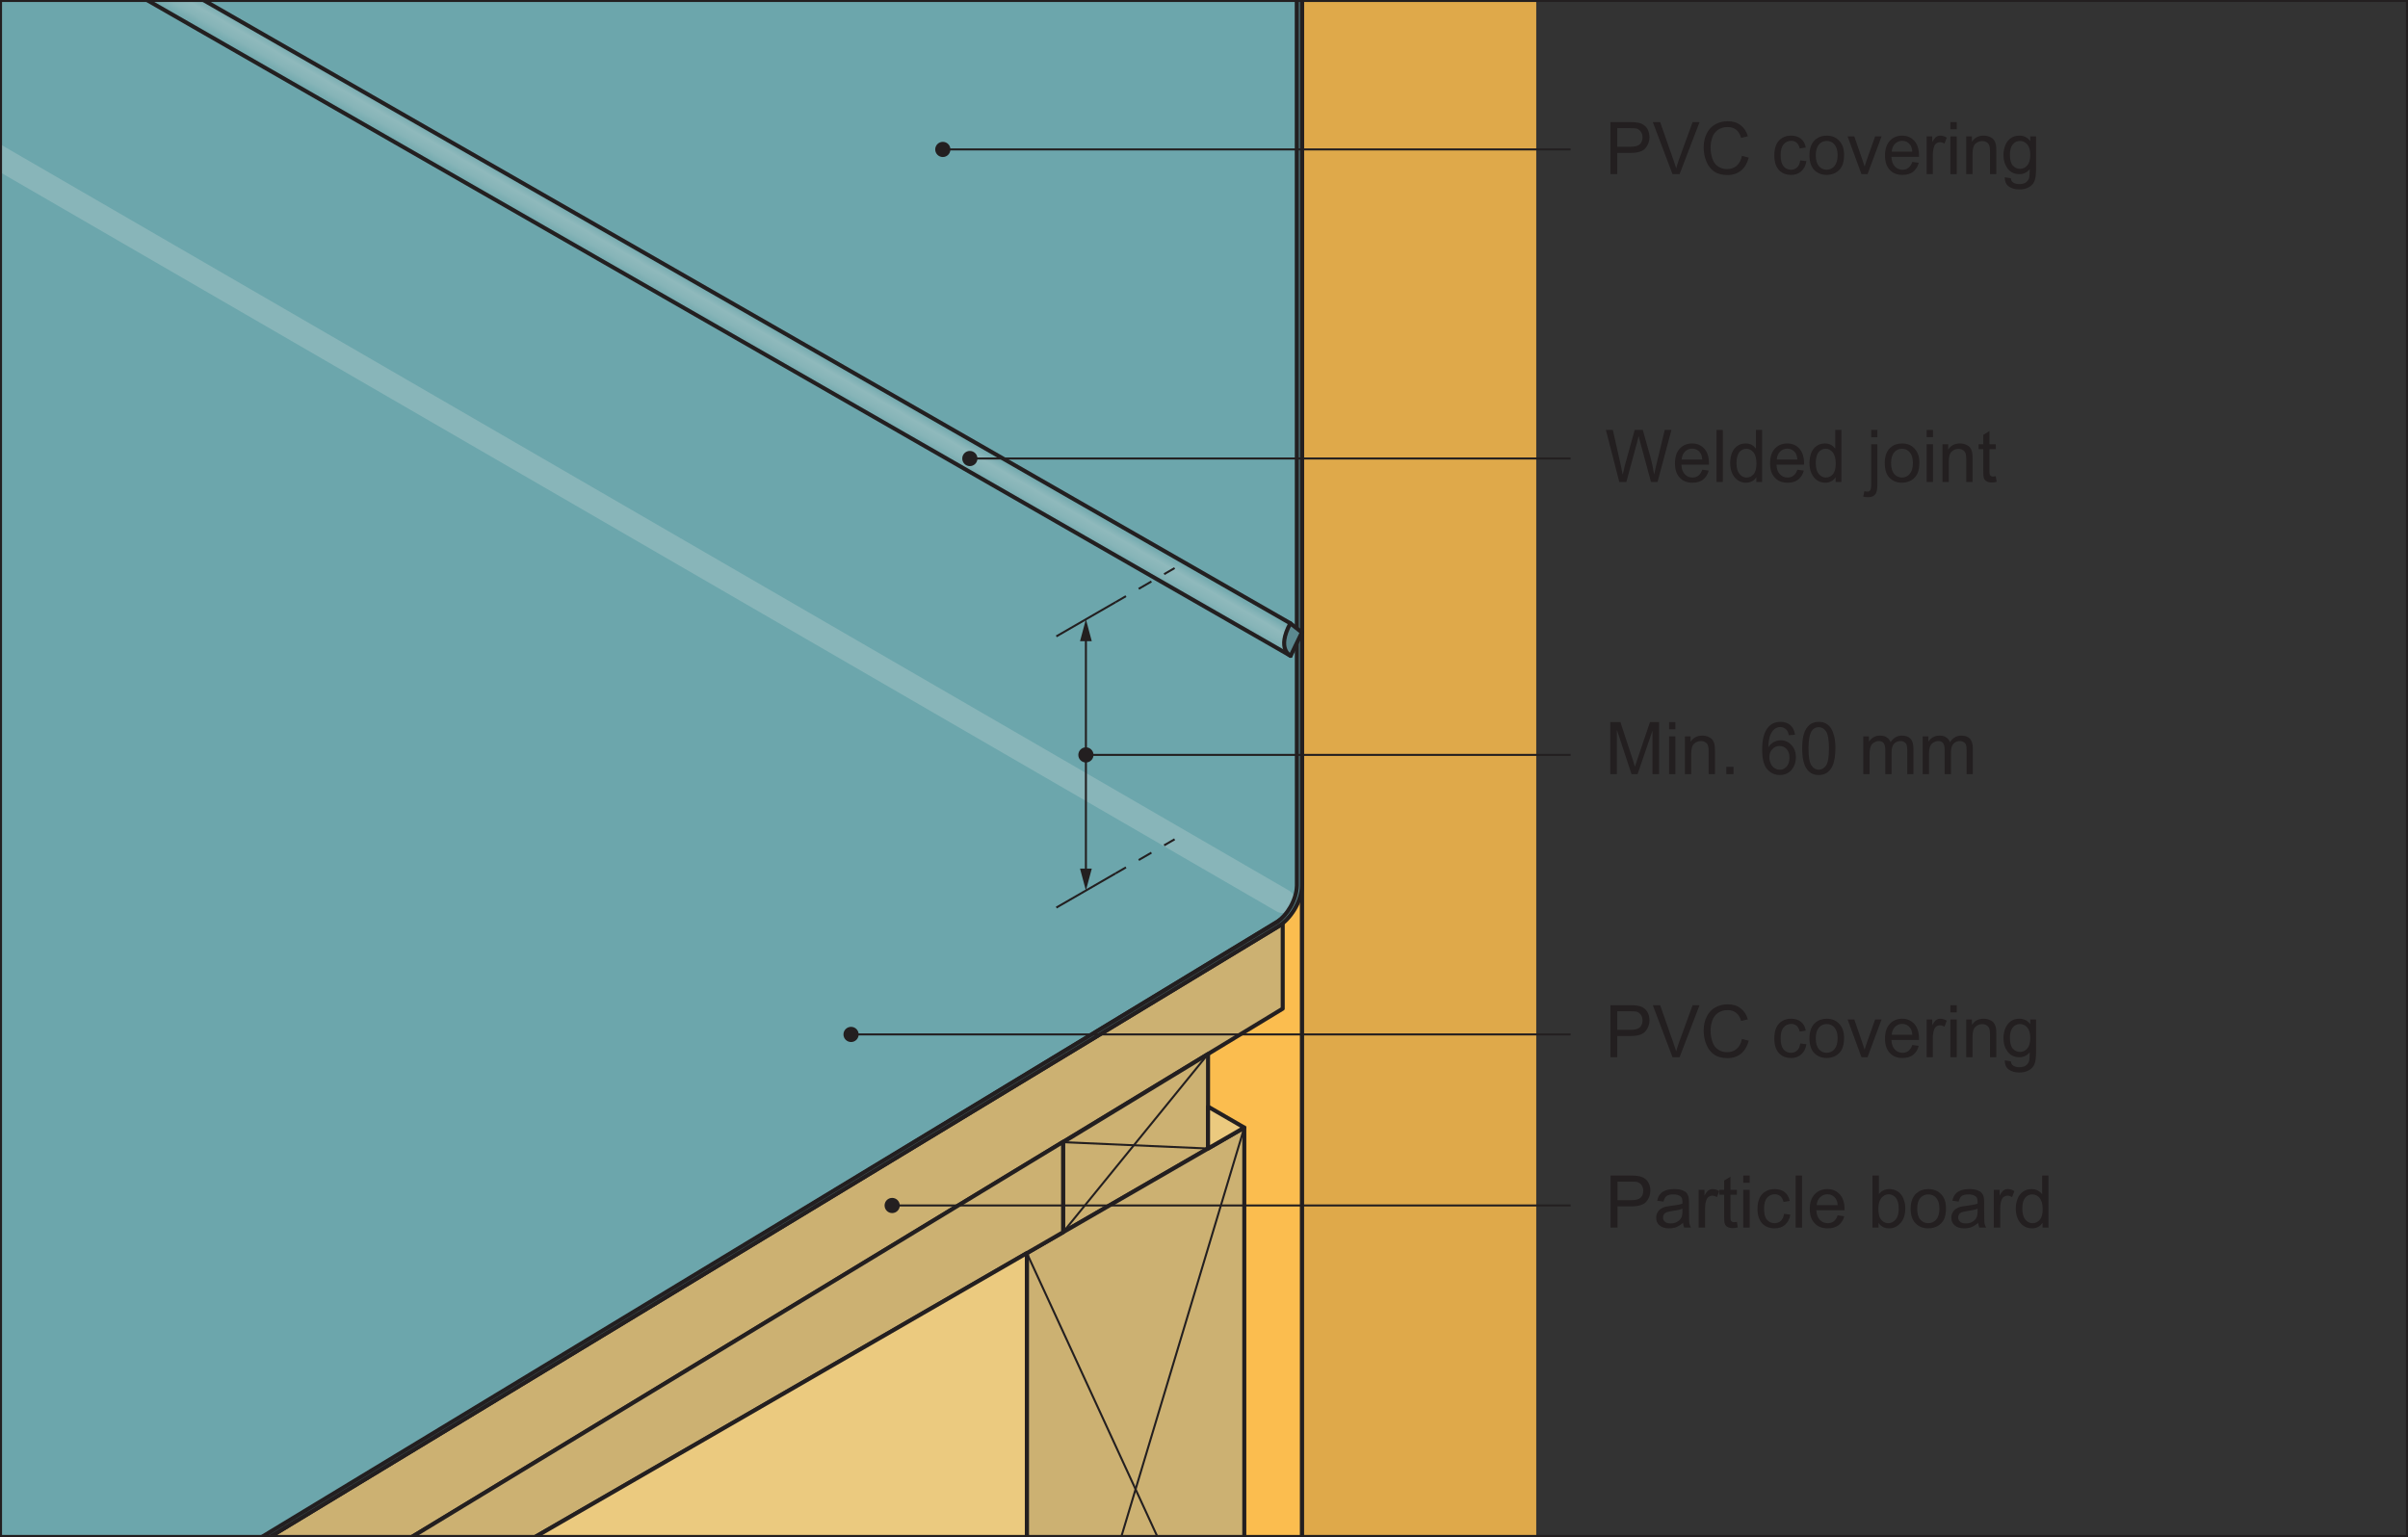 <?xml version="1.0" encoding="UTF-8"?>
<svg xmlns="http://www.w3.org/2000/svg" xmlns:xlink="http://www.w3.org/1999/xlink" width="297.89" height="190.17" viewBox="0 0 297.89 190.17">
<rect x="0" y="0" width="297.89" height="190.17" fill="#333333" stroke="none"/>
<defs>
<g>
<g id="glyph-0-0">
<path d="M 2.641 0 L 3.969 -4.906 C 4.016 -5.125 4.078 -5.375 4.156 -5.672 C 4.172 -5.578 4.25 -5.312 4.359 -4.906 L 5.688 0 L 6.5 0 L 8.219 -6.438 L 7.391 -6.438 L 6.391 -2.297 C 6.266 -1.766 6.156 -1.312 6.078 -0.906 C 5.969 -1.609 5.812 -2.375 5.594 -3.172 L 4.672 -6.438 L 3.672 -6.438 L 2.469 -2.094 C 2.453 -1.984 2.359 -1.578 2.188 -0.906 C 2.109 -1.344 2.016 -1.766 1.922 -2.219 L 0.969 -6.438 L 0.109 -6.438 L 1.766 0 Z M 2.641 0 "/>
</g>
<g id="glyph-0-1">
<path d="M 3.219 -0.781 C 3.016 -0.625 2.781 -0.547 2.5 -0.547 C 2.109 -0.547 1.797 -0.688 1.547 -0.953 C 1.281 -1.234 1.141 -1.625 1.125 -2.141 L 4.531 -2.141 C 4.531 -2.219 4.531 -2.297 4.531 -2.344 C 4.531 -3.109 4.328 -3.703 3.953 -4.125 C 3.562 -4.547 3.062 -4.766 2.453 -4.766 C 1.828 -4.766 1.312 -4.547 0.922 -4.125 C 0.516 -3.688 0.328 -3.078 0.328 -2.297 C 0.328 -1.531 0.516 -0.953 0.922 -0.531 C 1.297 -0.109 1.828 0.094 2.5 0.094 C 3.031 0.094 3.469 -0.031 3.812 -0.297 C 4.141 -0.562 4.375 -0.922 4.5 -1.406 L 3.703 -1.516 C 3.594 -1.172 3.422 -0.938 3.219 -0.781 Z M 1.562 -3.75 C 1.812 -4 2.109 -4.125 2.453 -4.125 C 2.859 -4.125 3.172 -3.969 3.422 -3.656 C 3.578 -3.469 3.672 -3.172 3.703 -2.781 L 1.156 -2.781 C 1.188 -3.188 1.328 -3.516 1.562 -3.75 Z M 1.562 -3.75 "/>
</g>
<g id="glyph-0-2">
<path d="M 1.344 0 L 1.344 -6.438 L 0.562 -6.438 L 0.562 0 Z M 1.344 0 "/>
</g>
<g id="glyph-0-3">
<path d="M 4.25 0 L 4.25 -6.438 L 3.484 -6.438 L 3.484 -4.125 C 3.344 -4.312 3.172 -4.469 2.953 -4.594 C 2.734 -4.703 2.5 -4.766 2.219 -4.766 C 1.844 -4.766 1.5 -4.672 1.203 -4.469 C 0.906 -4.266 0.672 -3.984 0.516 -3.594 C 0.375 -3.219 0.297 -2.797 0.297 -2.328 C 0.297 -1.859 0.375 -1.438 0.547 -1.062 C 0.719 -0.703 0.938 -0.406 1.25 -0.203 C 1.562 0 1.891 0.094 2.25 0.094 C 2.812 0.094 3.25 -0.141 3.531 -0.594 L 3.531 0 Z M 1.422 -3.688 C 1.672 -3.969 1.953 -4.109 2.297 -4.109 C 2.656 -4.109 2.938 -3.953 3.188 -3.656 C 3.422 -3.359 3.547 -2.891 3.547 -2.266 C 3.547 -1.688 3.438 -1.25 3.203 -0.969 C 2.969 -0.688 2.672 -0.547 2.328 -0.547 C 1.984 -0.547 1.703 -0.688 1.453 -0.984 C 1.203 -1.281 1.078 -1.734 1.078 -2.328 C 1.078 -2.938 1.203 -3.391 1.422 -3.688 Z M 1.422 -3.688 "/>
</g>
<g id="glyph-0-4">
</g>
<g id="glyph-0-5">
<path d="M 1.344 -5.531 L 1.344 -6.438 L 0.578 -6.438 L 0.578 -5.531 Z M 0.203 1.891 C 0.641 1.891 0.938 1.75 1.141 1.453 C 1.281 1.219 1.344 0.828 1.344 0.25 L 1.344 -4.672 L 0.578 -4.672 L 0.578 0.234 C 0.578 0.672 0.531 0.922 0.453 1.031 C 0.375 1.141 0.266 1.203 0.109 1.203 C 0.016 1.203 -0.109 1.172 -0.266 1.141 L -0.406 1.812 C -0.219 1.859 -0.016 1.891 0.203 1.891 Z M 0.203 1.891 "/>
</g>
<g id="glyph-0-6">
<path d="M 0.875 -0.531 C 1.281 -0.109 1.797 0.094 2.438 0.094 C 2.844 0.094 3.203 0 3.547 -0.188 C 3.875 -0.375 4.141 -0.641 4.312 -0.984 C 4.484 -1.328 4.578 -1.797 4.578 -2.406 C 4.578 -3.141 4.375 -3.719 3.969 -4.141 C 3.578 -4.562 3.062 -4.766 2.438 -4.766 C 1.875 -4.766 1.391 -4.594 1 -4.25 C 0.531 -3.828 0.297 -3.188 0.297 -2.344 C 0.297 -1.547 0.484 -0.938 0.875 -0.531 Z M 1.469 -3.672 C 1.734 -3.969 2.047 -4.109 2.438 -4.109 C 2.812 -4.109 3.141 -3.969 3.391 -3.672 C 3.641 -3.375 3.781 -2.938 3.781 -2.359 C 3.781 -1.75 3.641 -1.297 3.391 -1 C 3.141 -0.703 2.812 -0.547 2.438 -0.547 C 2.047 -0.547 1.734 -0.688 1.469 -0.984 C 1.219 -1.281 1.078 -1.734 1.078 -2.328 C 1.078 -2.922 1.219 -3.375 1.469 -3.672 Z M 1.469 -3.672 "/>
</g>
<g id="glyph-0-7">
<path d="M 1.359 -5.547 L 1.359 -6.438 L 0.578 -6.438 L 0.578 -5.547 Z M 1.359 0 L 1.359 -4.672 L 0.578 -4.672 L 0.578 0 Z M 1.359 0 "/>
</g>
<g id="glyph-0-8">
<path d="M 1.359 0 L 1.359 -2.547 C 1.359 -3.156 1.484 -3.562 1.719 -3.766 C 1.953 -3.984 2.234 -4.094 2.562 -4.094 C 2.781 -4.094 2.953 -4.047 3.109 -3.938 C 3.266 -3.859 3.359 -3.719 3.422 -3.562 C 3.484 -3.406 3.516 -3.156 3.516 -2.828 L 3.516 0 L 4.297 0 L 4.297 -2.875 C 4.297 -3.234 4.281 -3.484 4.25 -3.641 C 4.203 -3.859 4.125 -4.062 4.016 -4.219 C 3.891 -4.391 3.719 -4.516 3.484 -4.609 C 3.266 -4.719 3 -4.766 2.734 -4.766 C 2.094 -4.766 1.609 -4.516 1.281 -4 L 1.281 -4.672 L 0.578 -4.672 L 0.578 0 Z M 1.359 0 "/>
</g>
<g id="glyph-0-9">
<path d="M 1.938 -0.672 C 1.812 -0.672 1.734 -0.688 1.672 -0.734 C 1.609 -0.781 1.562 -0.812 1.531 -0.891 C 1.5 -0.953 1.484 -1.094 1.484 -1.328 L 1.484 -4.062 L 2.266 -4.062 L 2.266 -4.672 L 1.484 -4.672 L 1.484 -6.297 L 0.719 -5.828 L 0.719 -4.672 L 0.141 -4.672 L 0.141 -4.062 L 0.719 -4.062 L 0.719 -1.375 C 0.719 -0.891 0.75 -0.578 0.812 -0.438 C 0.875 -0.281 0.984 -0.156 1.141 -0.078 C 1.281 0.016 1.5 0.062 1.781 0.062 C 1.953 0.062 2.156 0.031 2.375 -0.016 L 2.266 -0.703 C 2.125 -0.688 2.016 -0.672 1.938 -0.672 Z M 1.938 -0.672 "/>
</g>
<g id="glyph-0-10">
<path d="M 1.516 0 L 1.516 -2.625 L 3.141 -2.625 C 4.031 -2.625 4.641 -2.812 4.984 -3.188 C 5.328 -3.578 5.5 -4.047 5.5 -4.578 C 5.5 -4.906 5.438 -5.188 5.312 -5.469 C 5.188 -5.719 5.016 -5.938 4.797 -6.078 C 4.594 -6.234 4.328 -6.328 4.016 -6.375 C 3.797 -6.422 3.484 -6.438 3.062 -6.438 L 0.672 -6.438 L 0.672 0 Z M 1.516 -5.688 L 3.125 -5.688 C 3.5 -5.688 3.766 -5.672 3.906 -5.641 C 4.125 -5.578 4.297 -5.438 4.438 -5.25 C 4.562 -5.062 4.641 -4.828 4.641 -4.547 C 4.641 -4.188 4.516 -3.891 4.297 -3.688 C 4.078 -3.484 3.688 -3.391 3.141 -3.391 L 1.516 -3.391 Z M 1.516 -5.688 "/>
</g>
<g id="glyph-0-11">
<path d="M 3.344 0 L 5.812 -6.438 L 4.953 -6.438 L 3.25 -1.766 C 3.125 -1.406 3.016 -1.062 2.922 -0.719 C 2.812 -1.031 2.719 -1.391 2.578 -1.766 L 0.938 -6.438 L 0.031 -6.438 L 2.469 0 Z M 3.344 0 "/>
</g>
<g id="glyph-0-12">
<path d="M 4.516 -1.031 C 4.188 -0.75 3.797 -0.625 3.328 -0.625 C 2.953 -0.625 2.594 -0.719 2.266 -0.922 C 1.938 -1.125 1.688 -1.438 1.547 -1.844 C 1.391 -2.25 1.297 -2.734 1.297 -3.281 C 1.297 -3.703 1.359 -4.109 1.5 -4.516 C 1.625 -4.906 1.859 -5.234 2.188 -5.469 C 2.516 -5.703 2.922 -5.828 3.406 -5.828 C 3.828 -5.828 4.172 -5.719 4.453 -5.5 C 4.719 -5.297 4.938 -4.953 5.078 -4.484 L 5.906 -4.688 C 5.734 -5.281 5.438 -5.734 5 -6.062 C 4.578 -6.391 4.047 -6.547 3.422 -6.547 C 2.859 -6.547 2.359 -6.422 1.891 -6.172 C 1.422 -5.906 1.062 -5.531 0.812 -5.016 C 0.562 -4.531 0.438 -3.938 0.438 -3.266 C 0.438 -2.656 0.562 -2.078 0.781 -1.547 C 1 -1.016 1.328 -0.609 1.75 -0.312 C 2.172 -0.031 2.719 0.109 3.406 0.109 C 4.047 0.109 4.609 -0.078 5.062 -0.438 C 5.516 -0.812 5.828 -1.344 6.016 -2.047 L 5.172 -2.266 C 5.062 -1.719 4.844 -1.312 4.516 -1.031 Z M 4.516 -1.031 "/>
</g>
<g id="glyph-0-13">
<path d="M 3.188 -0.844 C 2.984 -0.641 2.719 -0.547 2.422 -0.547 C 2.047 -0.547 1.734 -0.688 1.5 -0.969 C 1.266 -1.266 1.141 -1.703 1.141 -2.344 C 1.141 -2.969 1.266 -3.406 1.516 -3.688 C 1.75 -3.984 2.078 -4.125 2.469 -4.125 C 2.719 -4.125 2.938 -4.047 3.125 -3.891 C 3.297 -3.719 3.438 -3.484 3.5 -3.172 L 4.25 -3.297 C 4.172 -3.766 3.969 -4.125 3.641 -4.391 C 3.328 -4.641 2.922 -4.766 2.438 -4.766 C 2.047 -4.766 1.672 -4.688 1.344 -4.484 C 1.016 -4.297 0.766 -4.016 0.594 -3.641 C 0.438 -3.266 0.359 -2.812 0.359 -2.328 C 0.359 -1.531 0.547 -0.938 0.922 -0.516 C 1.297 -0.109 1.812 0.094 2.438 0.094 C 2.922 0.094 3.344 -0.047 3.688 -0.344 C 4.031 -0.656 4.25 -1.078 4.328 -1.609 L 3.562 -1.703 C 3.516 -1.312 3.391 -1.031 3.188 -0.844 Z M 3.188 -0.844 "/>
</g>
<g id="glyph-0-14">
<path d="M 2.578 0 L 4.312 -4.672 L 3.516 -4.672 L 2.5 -1.812 C 2.375 -1.469 2.281 -1.172 2.219 -0.938 C 2.109 -1.266 2.016 -1.578 1.906 -1.875 L 0.938 -4.672 L 0.109 -4.672 L 1.828 0 Z M 2.578 0 "/>
</g>
<g id="glyph-0-15">
<path d="M 1.344 0 L 1.344 -2.438 C 1.344 -2.766 1.391 -3.078 1.484 -3.359 C 1.531 -3.547 1.625 -3.688 1.766 -3.797 C 1.891 -3.891 2.047 -3.953 2.219 -3.953 C 2.406 -3.953 2.594 -3.891 2.781 -3.781 L 3.062 -4.516 C 2.781 -4.688 2.516 -4.766 2.266 -4.766 C 2.078 -4.766 1.906 -4.719 1.766 -4.609 C 1.609 -4.516 1.438 -4.281 1.266 -3.953 L 1.266 -4.672 L 0.578 -4.672 L 0.578 0 Z M 1.344 0 "/>
</g>
<g id="glyph-0-16">
<path d="M 0.922 1.516 C 1.266 1.766 1.703 1.891 2.25 1.891 C 2.703 1.891 3.094 1.797 3.406 1.625 C 3.719 1.453 3.953 1.219 4.094 0.906 C 4.234 0.609 4.312 0.094 4.312 -0.641 L 4.312 -4.672 L 3.594 -4.672 L 3.594 -4.094 C 3.25 -4.547 2.797 -4.766 2.25 -4.766 C 1.859 -4.766 1.5 -4.672 1.203 -4.469 C 0.906 -4.25 0.672 -3.969 0.516 -3.594 C 0.359 -3.219 0.281 -2.812 0.281 -2.359 C 0.281 -1.703 0.453 -1.156 0.797 -0.688 C 1.141 -0.234 1.625 0 2.25 0 C 2.766 0 3.188 -0.203 3.531 -0.609 C 3.531 -0.094 3.5 0.25 3.469 0.391 C 3.406 0.672 3.266 0.859 3.062 1.016 C 2.875 1.156 2.594 1.234 2.234 1.234 C 1.906 1.234 1.641 1.156 1.453 1.016 C 1.297 0.906 1.219 0.734 1.188 0.5 L 0.438 0.391 C 0.438 0.891 0.594 1.266 0.922 1.516 Z M 1.438 -3.688 C 1.672 -3.969 1.969 -4.109 2.312 -4.109 C 2.656 -4.109 2.969 -3.969 3.219 -3.688 C 3.469 -3.391 3.594 -2.969 3.594 -2.391 C 3.594 -1.797 3.469 -1.359 3.219 -1.078 C 2.984 -0.797 2.672 -0.656 2.328 -0.656 C 1.969 -0.656 1.672 -0.797 1.422 -1.078 C 1.188 -1.359 1.078 -1.812 1.078 -2.406 C 1.078 -2.984 1.203 -3.406 1.438 -3.688 Z M 1.438 -3.688 "/>
</g>
<g id="glyph-0-17">
<path d="M 1.469 0 L 1.469 -5.484 L 3.281 0 L 4.031 0 L 5.875 -5.391 L 5.875 0 L 6.688 0 L 6.688 -6.438 L 5.562 -6.438 L 4.047 -1.969 C 3.891 -1.5 3.781 -1.156 3.703 -0.922 C 3.641 -1.141 3.547 -1.453 3.406 -1.875 L 1.906 -6.438 L 0.656 -6.438 L 0.656 0 Z M 1.469 0 "/>
</g>
<g id="glyph-0-18">
<path d="M 1.688 0 L 1.688 -0.906 L 0.797 -0.906 L 0.797 0 Z M 1.688 0 "/>
</g>
<g id="glyph-0-19">
<path d="M 3.828 -6.047 C 3.5 -6.328 3.109 -6.469 2.594 -6.469 C 1.938 -6.469 1.406 -6.234 1.016 -5.734 C 0.562 -5.172 0.328 -4.266 0.328 -3.016 C 0.328 -1.906 0.531 -1.109 0.938 -0.625 C 1.359 -0.141 1.875 0.109 2.531 0.109 C 2.906 0.109 3.25 0.016 3.547 -0.172 C 3.844 -0.344 4.078 -0.625 4.25 -0.969 C 4.422 -1.312 4.5 -1.688 4.5 -2.094 C 4.5 -2.703 4.312 -3.219 3.953 -3.594 C 3.594 -3.984 3.156 -4.188 2.641 -4.188 C 2.344 -4.188 2.047 -4.109 1.781 -3.984 C 1.516 -3.828 1.281 -3.625 1.094 -3.328 C 1.109 -3.969 1.188 -4.469 1.328 -4.812 C 1.469 -5.172 1.656 -5.422 1.891 -5.609 C 2.094 -5.75 2.312 -5.828 2.562 -5.828 C 2.859 -5.828 3.125 -5.703 3.344 -5.484 C 3.469 -5.344 3.562 -5.125 3.625 -4.812 L 4.391 -4.875 C 4.328 -5.375 4.141 -5.766 3.828 -6.047 Z M 1.594 -3.094 C 1.828 -3.359 2.125 -3.484 2.484 -3.484 C 2.844 -3.484 3.125 -3.359 3.359 -3.094 C 3.594 -2.844 3.703 -2.5 3.703 -2.047 C 3.703 -1.578 3.594 -1.219 3.359 -0.938 C 3.125 -0.672 2.844 -0.547 2.516 -0.547 C 2.281 -0.547 2.078 -0.609 1.875 -0.734 C 1.672 -0.859 1.5 -1.047 1.391 -1.312 C 1.281 -1.562 1.219 -1.812 1.219 -2.094 C 1.219 -2.5 1.344 -2.844 1.594 -3.094 Z M 1.594 -3.094 "/>
</g>
<g id="glyph-0-20">
<path d="M 1 -0.562 C 1.344 -0.109 1.812 0.109 2.422 0.109 C 2.875 0.109 3.266 -0.016 3.562 -0.266 C 3.875 -0.516 4.094 -0.875 4.25 -1.344 C 4.391 -1.812 4.484 -2.422 4.484 -3.172 C 4.484 -3.812 4.438 -4.328 4.328 -4.703 C 4.234 -5.078 4.109 -5.406 3.953 -5.656 C 3.781 -5.922 3.562 -6.125 3.312 -6.266 C 3.062 -6.406 2.766 -6.469 2.422 -6.469 C 1.969 -6.469 1.594 -6.344 1.281 -6.094 C 0.984 -5.844 0.75 -5.484 0.594 -5.016 C 0.453 -4.547 0.375 -3.938 0.375 -3.172 C 0.375 -1.969 0.578 -1.094 1 -0.562 Z M 1.562 -5.359 C 1.766 -5.656 2.062 -5.812 2.422 -5.812 C 2.781 -5.812 3.078 -5.641 3.328 -5.297 C 3.562 -4.938 3.688 -4.234 3.688 -3.172 C 3.688 -2.109 3.562 -1.406 3.328 -1.062 C 3.078 -0.719 2.781 -0.547 2.422 -0.547 C 2.078 -0.547 1.766 -0.719 1.531 -1.062 C 1.281 -1.406 1.156 -2.109 1.156 -3.172 C 1.156 -4.234 1.297 -4.953 1.562 -5.359 Z M 1.562 -5.359 "/>
</g>
<g id="glyph-0-21">
<path d="M 1.359 0 L 1.359 -2.422 C 1.359 -2.844 1.406 -3.172 1.484 -3.391 C 1.562 -3.625 1.703 -3.781 1.891 -3.906 C 2.078 -4.016 2.281 -4.094 2.484 -4.094 C 2.781 -4.094 2.984 -4 3.109 -3.828 C 3.234 -3.641 3.297 -3.391 3.297 -3.031 L 3.297 0 L 4.078 0 L 4.078 -2.703 C 4.078 -3.188 4.172 -3.531 4.391 -3.766 C 4.594 -3.984 4.875 -4.094 5.188 -4.094 C 5.375 -4.094 5.531 -4.047 5.656 -3.953 C 5.797 -3.875 5.891 -3.766 5.938 -3.625 C 5.984 -3.484 6.016 -3.266 6.016 -2.938 L 6.016 0 L 6.781 0 L 6.781 -3.203 C 6.781 -3.734 6.656 -4.125 6.422 -4.391 C 6.172 -4.641 5.828 -4.766 5.359 -4.766 C 4.781 -4.766 4.312 -4.5 3.953 -3.953 C 3.859 -4.219 3.703 -4.406 3.484 -4.547 C 3.281 -4.703 3 -4.766 2.656 -4.766 C 2.359 -4.766 2.094 -4.703 1.844 -4.562 C 1.609 -4.422 1.422 -4.234 1.281 -4.016 L 1.281 -4.672 L 0.578 -4.672 L 0.578 0 Z M 1.359 0 "/>
</g>
<g id="glyph-1-0">
<path d="M 1.547 0 L 1.547 -2.625 L 3.203 -2.625 C 4.109 -2.625 4.75 -2.812 5.094 -3.188 C 5.438 -3.578 5.609 -4.047 5.609 -4.578 C 5.609 -4.906 5.547 -5.188 5.422 -5.469 C 5.297 -5.719 5.125 -5.938 4.906 -6.078 C 4.688 -6.234 4.422 -6.328 4.109 -6.375 C 3.875 -6.422 3.562 -6.438 3.125 -6.438 L 0.688 -6.438 L 0.688 0 Z M 1.547 -5.688 L 3.188 -5.688 C 3.578 -5.688 3.859 -5.672 3.984 -5.641 C 4.219 -5.578 4.391 -5.438 4.531 -5.25 C 4.656 -5.062 4.734 -4.828 4.734 -4.547 C 4.734 -4.188 4.609 -3.891 4.391 -3.688 C 4.156 -3.484 3.766 -3.391 3.219 -3.391 L 1.547 -3.391 Z M 1.547 -5.688 "/>
</g>
<g id="glyph-1-1">
<path d="M 3.797 0 L 4.625 0 C 4.531 -0.188 4.469 -0.375 4.422 -0.562 C 4.406 -0.75 4.391 -1.219 4.391 -1.953 L 4.391 -3 C 4.391 -3.359 4.375 -3.594 4.344 -3.734 C 4.297 -3.953 4.219 -4.125 4.094 -4.281 C 3.984 -4.422 3.797 -4.531 3.547 -4.625 C 3.297 -4.719 2.969 -4.766 2.578 -4.766 C 2.172 -4.766 1.812 -4.719 1.516 -4.609 C 1.203 -4.484 0.969 -4.344 0.812 -4.125 C 0.641 -3.938 0.531 -3.656 0.453 -3.328 L 1.234 -3.219 C 1.312 -3.562 1.453 -3.781 1.625 -3.922 C 1.812 -4.047 2.078 -4.109 2.453 -4.109 C 2.859 -4.109 3.156 -4.016 3.359 -3.844 C 3.516 -3.719 3.578 -3.484 3.578 -3.172 C 3.578 -3.141 3.578 -3.062 3.578 -2.969 C 3.281 -2.859 2.812 -2.766 2.156 -2.688 C 1.859 -2.656 1.625 -2.609 1.453 -2.578 C 1.25 -2.516 1.062 -2.438 0.891 -2.312 C 0.719 -2.203 0.578 -2.047 0.484 -1.859 C 0.375 -1.672 0.328 -1.453 0.328 -1.234 C 0.328 -0.844 0.453 -0.516 0.734 -0.281 C 1.016 -0.031 1.406 0.094 1.922 0.094 C 2.234 0.094 2.531 0.047 2.797 -0.047 C 3.062 -0.156 3.344 -0.328 3.641 -0.578 C 3.672 -0.359 3.719 -0.172 3.797 0 Z M 3.578 -2.047 C 3.578 -1.703 3.531 -1.438 3.453 -1.266 C 3.344 -1.031 3.172 -0.859 2.922 -0.719 C 2.688 -0.578 2.422 -0.516 2.109 -0.516 C 1.797 -0.516 1.562 -0.594 1.406 -0.734 C 1.25 -0.875 1.172 -1.047 1.172 -1.266 C 1.172 -1.391 1.203 -1.516 1.281 -1.625 C 1.344 -1.75 1.453 -1.828 1.594 -1.891 C 1.734 -1.938 1.969 -2 2.281 -2.047 C 2.859 -2.125 3.297 -2.219 3.578 -2.344 Z M 3.578 -2.047 "/>
</g>
<g id="glyph-1-2">
<path d="M 1.375 0 L 1.375 -2.438 C 1.375 -2.766 1.422 -3.078 1.516 -3.359 C 1.562 -3.547 1.672 -3.688 1.797 -3.797 C 1.938 -3.891 2.094 -3.953 2.266 -3.953 C 2.453 -3.953 2.641 -3.891 2.844 -3.781 L 3.125 -4.516 C 2.844 -4.688 2.578 -4.766 2.312 -4.766 C 2.125 -4.766 1.953 -4.719 1.797 -4.609 C 1.641 -4.516 1.469 -4.281 1.297 -3.953 L 1.297 -4.672 L 0.578 -4.672 L 0.578 0 Z M 1.375 0 "/>
</g>
<g id="glyph-1-3">
<path d="M 1.969 -0.672 C 1.859 -0.672 1.766 -0.688 1.703 -0.734 C 1.641 -0.781 1.594 -0.812 1.562 -0.891 C 1.531 -0.953 1.516 -1.094 1.516 -1.328 L 1.516 -4.062 L 2.312 -4.062 L 2.312 -4.672 L 1.516 -4.672 L 1.516 -6.297 L 0.734 -5.828 L 0.734 -4.672 L 0.141 -4.672 L 0.141 -4.062 L 0.734 -4.062 L 0.734 -1.375 C 0.734 -0.891 0.766 -0.578 0.828 -0.438 C 0.891 -0.281 1 -0.156 1.156 -0.078 C 1.312 0.016 1.531 0.062 1.828 0.062 C 2 0.062 2.203 0.031 2.422 -0.016 L 2.312 -0.703 C 2.172 -0.688 2.047 -0.672 1.969 -0.672 Z M 1.969 -0.672 "/>
</g>
<g id="glyph-1-4">
<path d="M 1.391 -5.547 L 1.391 -6.438 L 0.594 -6.438 L 0.594 -5.547 Z M 1.391 0 L 1.391 -4.672 L 0.594 -4.672 L 0.594 0 Z M 1.391 0 "/>
</g>
<g id="glyph-1-5">
<path d="M 3.25 -0.844 C 3.047 -0.641 2.781 -0.547 2.469 -0.547 C 2.094 -0.547 1.766 -0.688 1.531 -0.969 C 1.281 -1.266 1.172 -1.703 1.172 -2.344 C 1.172 -2.969 1.297 -3.406 1.547 -3.688 C 1.797 -3.984 2.109 -4.125 2.516 -4.125 C 2.781 -4.125 3 -4.047 3.188 -3.891 C 3.375 -3.719 3.516 -3.484 3.578 -3.172 L 4.344 -3.297 C 4.25 -3.766 4.047 -4.125 3.719 -4.391 C 3.406 -4.641 2.984 -4.766 2.484 -4.766 C 2.094 -4.766 1.703 -4.688 1.375 -4.484 C 1.031 -4.297 0.781 -4.016 0.609 -3.641 C 0.438 -3.266 0.359 -2.812 0.359 -2.328 C 0.359 -1.531 0.562 -0.938 0.938 -0.516 C 1.328 -0.109 1.844 0.094 2.484 0.094 C 2.984 0.094 3.422 -0.047 3.766 -0.344 C 4.109 -0.656 4.344 -1.078 4.422 -1.609 L 3.641 -1.703 C 3.594 -1.312 3.453 -1.031 3.25 -0.844 Z M 3.25 -0.844 "/>
</g>
<g id="glyph-1-6">
<path d="M 1.375 0 L 1.375 -6.438 L 0.578 -6.438 L 0.578 0 Z M 1.375 0 "/>
</g>
<g id="glyph-1-7">
<path d="M 3.297 -0.781 C 3.094 -0.625 2.844 -0.547 2.562 -0.547 C 2.156 -0.547 1.844 -0.688 1.578 -0.953 C 1.312 -1.234 1.172 -1.625 1.141 -2.141 L 4.625 -2.141 C 4.625 -2.219 4.625 -2.297 4.625 -2.344 C 4.625 -3.109 4.422 -3.703 4.031 -4.125 C 3.641 -4.547 3.125 -4.766 2.516 -4.766 C 1.859 -4.766 1.344 -4.547 0.938 -4.125 C 0.531 -3.688 0.328 -3.078 0.328 -2.297 C 0.328 -1.531 0.531 -0.953 0.938 -0.531 C 1.328 -0.109 1.875 0.094 2.562 0.094 C 3.094 0.094 3.531 -0.031 3.891 -0.297 C 4.234 -0.562 4.469 -0.922 4.594 -1.406 L 3.781 -1.516 C 3.656 -1.172 3.5 -0.938 3.297 -0.781 Z M 1.609 -3.75 C 1.844 -4 2.156 -4.125 2.516 -4.125 C 2.922 -4.125 3.234 -3.969 3.484 -3.656 C 3.656 -3.469 3.75 -3.172 3.781 -2.781 L 1.188 -2.781 C 1.219 -3.188 1.344 -3.516 1.609 -3.75 Z M 1.609 -3.75 "/>
</g>
<g id="glyph-1-8">
</g>
<g id="glyph-1-9">
<path d="M 1.328 -0.578 C 1.641 -0.125 2.062 0.094 2.625 0.094 C 3.172 0.094 3.641 -0.109 4.047 -0.562 C 4.438 -0.984 4.641 -1.609 4.641 -2.406 C 4.641 -2.75 4.594 -3.062 4.484 -3.359 C 4.406 -3.641 4.281 -3.891 4.109 -4.109 C 3.938 -4.312 3.719 -4.484 3.469 -4.594 C 3.219 -4.719 2.938 -4.766 2.656 -4.766 C 2.141 -4.766 1.703 -4.562 1.375 -4.141 L 1.375 -6.438 L 0.578 -6.438 L 0.578 0 L 1.328 0 Z M 1.688 -3.672 C 1.938 -3.969 2.234 -4.125 2.578 -4.125 C 2.922 -4.125 3.219 -3.984 3.469 -3.688 C 3.703 -3.406 3.828 -2.953 3.828 -2.344 C 3.828 -1.75 3.703 -1.297 3.453 -1 C 3.188 -0.703 2.891 -0.547 2.562 -0.547 C 2.125 -0.547 1.797 -0.75 1.531 -1.156 C 1.391 -1.406 1.312 -1.812 1.312 -2.359 C 1.312 -2.938 1.438 -3.375 1.688 -3.672 Z M 1.688 -3.672 "/>
</g>
<g id="glyph-1-10">
<path d="M 0.906 -0.531 C 1.312 -0.109 1.844 0.094 2.484 0.094 C 2.891 0.094 3.266 0 3.625 -0.188 C 3.953 -0.375 4.219 -0.641 4.406 -0.984 C 4.578 -1.328 4.672 -1.797 4.672 -2.406 C 4.672 -3.141 4.469 -3.719 4.062 -4.141 C 3.656 -4.562 3.125 -4.766 2.484 -4.766 C 1.906 -4.766 1.422 -4.594 1.016 -4.25 C 0.547 -3.828 0.297 -3.188 0.297 -2.344 C 0.297 -1.547 0.5 -0.938 0.906 -0.531 Z M 1.5 -3.672 C 1.766 -3.969 2.094 -4.109 2.484 -4.109 C 2.875 -4.109 3.203 -3.969 3.469 -3.672 C 3.719 -3.375 3.859 -2.938 3.859 -2.359 C 3.859 -1.75 3.719 -1.297 3.469 -1 C 3.203 -0.703 2.875 -0.547 2.484 -0.547 C 2.094 -0.547 1.766 -0.688 1.5 -0.984 C 1.234 -1.281 1.109 -1.734 1.109 -2.328 C 1.109 -2.922 1.234 -3.375 1.5 -3.672 Z M 1.5 -3.672 "/>
</g>
<g id="glyph-1-11">
<path d="M 4.344 0 L 4.344 -6.438 L 3.562 -6.438 L 3.562 -4.125 C 3.422 -4.312 3.234 -4.469 3.016 -4.594 C 2.797 -4.703 2.547 -4.766 2.266 -4.766 C 1.875 -4.766 1.531 -4.672 1.219 -4.469 C 0.922 -4.266 0.688 -3.984 0.531 -3.594 C 0.375 -3.219 0.297 -2.797 0.297 -2.328 C 0.297 -1.859 0.391 -1.438 0.562 -1.062 C 0.734 -0.703 0.969 -0.406 1.281 -0.203 C 1.594 0 1.938 0.094 2.297 0.094 C 2.875 0.094 3.312 -0.141 3.609 -0.594 L 3.609 0 Z M 1.453 -3.688 C 1.703 -3.969 1.984 -4.109 2.344 -4.109 C 2.703 -4.109 3 -3.953 3.266 -3.656 C 3.5 -3.359 3.625 -2.891 3.625 -2.266 C 3.625 -1.688 3.516 -1.25 3.266 -0.969 C 3.031 -0.688 2.734 -0.547 2.375 -0.547 C 2.031 -0.547 1.734 -0.688 1.484 -0.984 C 1.234 -1.281 1.109 -1.734 1.109 -2.328 C 1.109 -2.938 1.219 -3.391 1.453 -3.688 Z M 1.453 -3.688 "/>
</g>
</g>
<clipPath id="clip-0">
<path clip-rule="nonzero" d="M 0.125 97 L 190.047 97 L 190.047 190.047 L 0.125 190.047 Z M 0.125 97 "/>
</clipPath>
<clipPath id="clip-1">
<path clip-rule="nonzero" d="M 0.125 0.121 L 190.047 0.121 L 190.047 190.047 L 0.125 190.047 Z M 0.125 0.121 "/>
</clipPath>
<clipPath id="clip-2">
<path clip-rule="nonzero" d="M 161 0.121 L 190.047 0.121 L 190.047 190.047 L 161 190.047 Z M 161 0.121 "/>
</clipPath>
<clipPath id="clip-3">
<path clip-rule="nonzero" d="M 160 0.121 L 190.047 0.121 L 190.047 190.047 L 160 190.047 Z M 160 0.121 "/>
</clipPath>
<clipPath id="clip-4">
<path clip-rule="nonzero" d="M 26 0.121 L 162 0.121 L 162 190.047 L 26 190.047 Z M 26 0.121 "/>
</clipPath>
<clipPath id="clip-5">
<path clip-rule="nonzero" d="M 0.125 0.121 L 161 0.121 L 161 79 L 0.125 79 Z M 0.125 0.121 "/>
</clipPath>
<clipPath id="clip-6">
<path clip-rule="nonzero" d="M 0.125 0.121 L 161 0.121 L 161 190.047 L 0.125 190.047 Z M 0.125 0.121 "/>
</clipPath>
<clipPath id="clip-7">
<path clip-rule="nonzero" d="M 0.125 16 L 161 16 L 161 113 L 0.125 113 Z M 0.125 16 "/>
</clipPath>
<clipPath id="clip-8">
<path clip-rule="nonzero" d="M 20 114 L 159 114 L 159 190.047 L 20 190.047 Z M 20 114 "/>
</clipPath>
<clipPath id="clip-9">
<path clip-rule="nonzero" d="M 0.125 0.121 L 190.047 0.121 L 190.047 190.047 L 0.125 190.047 Z M 0.125 0.121 "/>
</clipPath>
<clipPath id="clip-10">
<path clip-rule="nonzero" d="M 20 78 L 162 78 L 162 190.047 L 20 190.047 Z M 20 78 "/>
</clipPath>
<clipPath id="clip-11">
<path clip-rule="nonzero" d="M 20 77 L 162 77 L 162 190.047 L 20 190.047 Z M 20 77 "/>
</clipPath>
<clipPath id="clip-12">
<path clip-rule="nonzero" d="M 160 0.121 L 162 0.121 L 162 79 L 160 79 Z M 160 0.121 "/>
</clipPath>
<clipPath id="clip-13">
<path clip-rule="nonzero" d="M 0.125 0.121 L 190.047 0.121 L 190.047 190.047 L 0.125 190.047 Z M 0.125 0.121 "/>
</clipPath>
<clipPath id="clip-14">
<path clip-rule="nonzero" d="M 127 139 L 154 139 L 154 190.047 L 127 190.047 Z M 127 139 "/>
</clipPath>
<clipPath id="clip-15">
<path clip-rule="nonzero" d="M 126 139 L 155 139 L 155 190.047 L 126 190.047 Z M 126 139 "/>
</clipPath>
<clipPath id="clip-16">
<path clip-rule="nonzero" d="M 17 141 L 132 141 L 132 190.047 L 17 190.047 Z M 17 141 "/>
</clipPath>
<clipPath id="clip-17">
<path clip-rule="nonzero" d="M 16 141 L 132 141 L 132 190.047 L 16 190.047 Z M 16 141 "/>
</clipPath>
<clipPath id="clip-18">
<path clip-rule="nonzero" d="M 61 155 L 128 155 L 128 190.047 L 61 190.047 Z M 61 155 "/>
</clipPath>
<clipPath id="clip-19">
<path clip-rule="nonzero" d="M 61 154 L 128 154 L 128 190.047 L 61 190.047 Z M 61 154 "/>
</clipPath>
<clipPath id="clip-20">
<path clip-rule="nonzero" d="M 126 154 L 155 154 L 155 190.047 L 126 190.047 Z M 126 154 "/>
</clipPath>
<clipPath id="clip-21">
<path clip-rule="nonzero" d="M 126 139 L 155 139 L 155 190.047 L 126 190.047 Z M 126 139 "/>
</clipPath>
<clipPath id="clip-22">
<path clip-rule="nonzero" d="M 18.199 0.121 L 25.5 0.121 L 25.5 0.172 L 18.199 0.172 Z M 18.398 0.172 L 25.699 0.172 L 25.699 0.27 L 18.398 0.27 Z M 18.602 0.27 L 25.801 0.27 L 25.801 0.371 L 18.602 0.371 Z M 18.801 0.371 L 26 0.371 L 26 0.469 L 18.801 0.469 Z M 18.898 0.469 L 26.199 0.469 L 26.199 0.57 L 18.898 0.57 Z M 19.102 0.57 L 26.398 0.57 L 26.398 0.672 L 19.102 0.672 Z M 19.301 0.672 L 26.5 0.672 L 26.5 0.77 L 19.301 0.77 Z M 19.5 0.77 L 26.699 0.77 L 26.699 0.871 L 19.5 0.871 Z M 19.602 0.871 L 26.898 0.871 L 26.898 0.969 L 19.602 0.969 Z M 19.801 0.969 L 27.102 0.969 L 27.102 1.07 L 19.801 1.07 Z M 20 1.07 L 27.199 1.07 L 27.199 1.172 L 20 1.172 Z M 20.199 1.172 L 27.398 1.172 L 27.398 1.27 L 20.199 1.27 Z M 20.301 1.27 L 27.602 1.27 L 27.602 1.371 L 20.301 1.371 Z M 20.5 1.371 L 27.801 1.371 L 27.801 1.469 L 20.5 1.469 Z M 20.699 1.469 L 27.898 1.469 L 27.898 1.57 L 20.699 1.57 Z M 20.898 1.57 L 28.102 1.57 L 28.102 1.672 L 20.898 1.672 Z M 21 1.672 L 28.301 1.672 L 28.301 1.77 L 21 1.77 Z M 21.199 1.77 L 28.5 1.77 L 28.5 1.871 L 21.199 1.871 Z M 21.398 1.871 L 28.602 1.871 L 28.602 1.969 L 21.398 1.969 Z M 21.602 1.969 L 28.801 1.969 L 28.801 2.07 L 21.602 2.07 Z M 21.699 2.07 L 29 2.07 L 29 2.172 L 21.699 2.172 Z M 21.898 2.172 L 29.199 2.172 L 29.199 2.27 L 21.898 2.27 Z M 22.102 2.27 L 29.301 2.27 L 29.301 2.371 L 22.102 2.371 Z M 22.301 2.371 L 29.5 2.371 L 29.5 2.469 L 22.301 2.469 Z M 22.398 2.469 L 29.699 2.469 L 29.699 2.57 L 22.398 2.57 Z M 22.602 2.57 L 29.898 2.57 L 29.898 2.672 L 22.602 2.672 Z M 22.801 2.672 L 30 2.672 L 30 2.77 L 22.801 2.77 Z M 23 2.77 L 30.199 2.77 L 30.199 2.871 L 23 2.871 Z M 23.102 2.871 L 30.398 2.871 L 30.398 2.969 L 23.102 2.969 Z M 23.301 2.969 L 30.602 2.969 L 30.602 3.07 L 23.301 3.07 Z M 23.5 3.07 L 30.699 3.07 L 30.699 3.172 L 23.5 3.172 Z M 23.699 3.172 L 30.898 3.172 L 30.898 3.27 L 23.699 3.27 Z M 23.801 3.27 L 31.102 3.27 L 31.102 3.371 L 23.801 3.371 Z M 24 3.371 L 31.301 3.371 L 31.301 3.469 L 24 3.469 Z M 24.199 3.469 L 31.398 3.469 L 31.398 3.57 L 24.199 3.57 Z M 24.301 3.57 L 31.602 3.57 L 31.602 3.672 L 24.301 3.672 Z M 24.5 3.672 L 31.801 3.672 L 31.801 3.77 L 24.5 3.77 Z M 24.699 3.77 L 31.898 3.77 L 31.898 3.871 L 24.699 3.871 Z M 24.898 3.871 L 32.102 3.871 L 32.102 3.969 L 24.898 3.969 Z M 25 3.969 L 32.301 3.969 L 32.301 4.07 L 25 4.07 Z M 25.199 4.07 L 32.5 4.07 L 32.5 4.172 L 25.199 4.172 Z M 25.398 4.172 L 32.602 4.172 L 32.602 4.27 L 25.398 4.27 Z M 25.602 4.27 L 32.801 4.27 L 32.801 4.371 L 25.602 4.371 Z M 25.699 4.371 L 33 4.371 L 33 4.469 L 25.699 4.469 Z M 25.898 4.469 L 33.199 4.469 L 33.199 4.57 L 25.898 4.57 Z M 26.102 4.57 L 33.301 4.57 L 33.301 4.672 L 26.102 4.672 Z M 26.301 4.672 L 33.5 4.672 L 33.5 4.77 L 26.301 4.77 Z M 26.398 4.77 L 33.699 4.77 L 33.699 4.871 L 26.398 4.871 Z M 26.602 4.871 L 33.898 4.871 L 33.898 4.969 L 26.602 4.969 Z M 26.801 4.969 L 34 4.969 L 34 5.07 L 26.801 5.07 Z M 27 5.07 L 34.199 5.07 L 34.199 5.172 L 27 5.172 Z M 27.102 5.172 L 34.398 5.172 L 34.398 5.27 L 27.102 5.27 Z M 27.301 5.27 L 34.602 5.27 L 34.602 5.371 L 27.301 5.371 Z M 27.5 5.371 L 34.699 5.371 L 34.699 5.469 L 27.5 5.469 Z M 27.699 5.469 L 34.898 5.469 L 34.898 5.57 L 27.699 5.57 Z M 27.801 5.57 L 35.102 5.57 L 35.102 5.672 L 27.801 5.672 Z M 28 5.672 L 35.301 5.672 L 35.301 5.77 L 28 5.77 Z M 28.199 5.77 L 35.398 5.77 L 35.398 5.871 L 28.199 5.871 Z M 28.398 5.871 L 35.602 5.871 L 35.602 5.969 L 28.398 5.969 Z M 28.5 5.969 L 35.801 5.969 L 35.801 6.07 L 28.5 6.07 Z M 28.699 6.07 L 36 6.07 L 36 6.172 L 28.699 6.172 Z M 28.898 6.172 L 36.102 6.172 L 36.102 6.27 L 28.898 6.27 Z M 29.102 6.27 L 36.301 6.27 L 36.301 6.371 L 29.102 6.371 Z M 29.199 6.371 L 36.5 6.371 L 36.5 6.469 L 29.199 6.469 Z M 29.398 6.469 L 36.699 6.469 L 36.699 6.57 L 29.398 6.57 Z M 29.602 6.57 L 36.801 6.57 L 36.801 6.672 L 29.602 6.672 Z M 29.801 6.672 L 37 6.672 L 37 6.77 L 29.801 6.77 Z M 29.898 6.77 L 37.199 6.77 L 37.199 6.871 L 29.898 6.871 Z M 30.102 6.871 L 37.398 6.871 L 37.398 6.969 L 30.102 6.969 Z M 30.301 6.969 L 37.5 6.969 L 37.5 7.07 L 30.301 7.07 Z M 30.5 7.07 L 37.699 7.07 L 37.699 7.172 L 30.5 7.172 Z M 30.602 7.172 L 37.898 7.172 L 37.898 7.27 L 30.602 7.27 Z M 30.801 7.27 L 38.102 7.27 L 38.102 7.371 L 30.801 7.371 Z M 31 7.371 L 38.199 7.371 L 38.199 7.469 L 31 7.469 Z M 31.102 7.469 L 38.398 7.469 L 38.398 7.57 L 31.102 7.57 Z M 31.301 7.57 L 38.602 7.57 L 38.602 7.672 L 31.301 7.672 Z M 31.5 7.672 L 38.699 7.672 L 38.699 7.77 L 31.5 7.77 Z M 31.699 7.77 L 38.898 7.77 L 38.898 7.871 L 31.699 7.871 Z M 31.801 7.871 L 39.102 7.871 L 39.102 7.969 L 31.801 7.969 Z M 32 7.969 L 39.301 7.969 L 39.301 8.07 L 32 8.07 Z M 32.199 8.07 L 39.398 8.07 L 39.398 8.172 L 32.199 8.172 Z M 32.398 8.172 L 39.602 8.172 L 39.602 8.27 L 32.398 8.27 Z M 32.5 8.27 L 39.801 8.27 L 39.801 8.371 L 32.5 8.371 Z M 32.699 8.371 L 40 8.371 L 40 8.469 L 32.699 8.469 Z M 32.898 8.469 L 40.102 8.469 L 40.102 8.57 L 32.898 8.57 Z M 33.102 8.57 L 40.301 8.57 L 40.301 8.672 L 33.102 8.672 Z M 33.199 8.672 L 40.5 8.672 L 40.5 8.77 L 33.199 8.77 Z M 33.398 8.77 L 40.699 8.77 L 40.699 8.871 L 33.398 8.871 Z M 33.602 8.871 L 40.801 8.871 L 40.801 8.969 L 33.602 8.969 Z M 33.801 8.969 L 41 8.969 L 41 9.07 L 33.801 9.07 Z M 33.898 9.07 L 41.199 9.07 L 41.199 9.172 L 33.898 9.172 Z M 34.102 9.172 L 41.398 9.172 L 41.398 9.27 L 34.102 9.27 Z M 34.301 9.27 L 41.5 9.27 L 41.5 9.371 L 34.301 9.371 Z M 34.5 9.371 L 41.699 9.371 L 41.699 9.469 L 34.5 9.469 Z M 34.602 9.469 L 41.898 9.469 L 41.898 9.57 L 34.602 9.57 Z M 34.801 9.57 L 42.102 9.57 L 42.102 9.672 L 34.801 9.672 Z M 35 9.672 L 42.199 9.672 L 42.199 9.77 L 35 9.77 Z M 35.199 9.77 L 42.398 9.77 L 42.398 9.871 L 35.199 9.871 Z M 35.301 9.871 L 42.602 9.871 L 42.602 9.969 L 35.301 9.969 Z M 35.5 9.969 L 42.801 9.969 L 42.801 10.07 L 35.5 10.07 Z M 35.699 10.07 L 42.898 10.07 L 42.898 10.172 L 35.699 10.172 Z M 35.898 10.172 L 43.102 10.172 L 43.102 10.27 L 35.898 10.27 Z M 36 10.27 L 43.301 10.27 L 43.301 10.371 L 36 10.371 Z M 36.199 10.371 L 43.5 10.371 L 43.5 10.469 L 36.199 10.469 Z M 36.398 10.469 L 43.602 10.469 L 43.602 10.57 L 36.398 10.57 Z M 36.602 10.57 L 43.801 10.57 L 43.801 10.672 L 36.602 10.672 Z M 36.699 10.672 L 44 10.672 L 44 10.77 L 36.699 10.77 Z M 36.898 10.77 L 44.199 10.77 L 44.199 10.871 L 36.898 10.871 Z M 37.102 10.871 L 44.301 10.871 L 44.301 10.969 L 37.102 10.969 Z M 37.301 10.969 L 44.5 10.969 L 44.5 11.07 L 37.301 11.07 Z M 37.398 11.07 L 44.699 11.07 L 44.699 11.172 L 37.398 11.172 Z M 37.602 11.172 L 44.898 11.172 L 44.898 11.27 L 37.602 11.27 Z M 37.801 11.27 L 45 11.27 L 45 11.371 L 37.801 11.371 Z M 37.898 11.371 L 45.199 11.371 L 45.199 11.469 L 37.898 11.469 Z M 38.102 11.469 L 45.398 11.469 L 45.398 11.57 L 38.102 11.57 Z M 38.301 11.57 L 45.5 11.57 L 45.5 11.672 L 38.301 11.672 Z M 38.5 11.672 L 45.699 11.672 L 45.699 11.77 L 38.5 11.77 Z M 38.602 11.77 L 45.898 11.77 L 45.898 11.871 L 38.602 11.871 Z M 38.801 11.871 L 46.102 11.871 L 46.102 11.969 L 38.801 11.969 Z M 39 11.969 L 46.199 11.969 L 46.199 12.07 L 39 12.07 Z M 39.199 12.07 L 46.398 12.07 L 46.398 12.172 L 39.199 12.172 Z M 39.301 12.172 L 46.602 12.172 L 46.602 12.27 L 39.301 12.27 Z M 39.5 12.27 L 46.801 12.27 L 46.801 12.371 L 39.5 12.371 Z M 39.699 12.371 L 46.898 12.371 L 46.898 12.469 L 39.699 12.469 Z M 39.898 12.469 L 47.102 12.469 L 47.102 12.57 L 39.898 12.57 Z M 40 12.57 L 47.301 12.57 L 47.301 12.672 L 40 12.672 Z M 40.199 12.672 L 47.5 12.672 L 47.5 12.77 L 40.199 12.77 Z M 40.398 12.77 L 47.602 12.77 L 47.602 12.871 L 40.398 12.871 Z M 40.602 12.871 L 47.801 12.871 L 47.801 12.969 L 40.602 12.969 Z M 40.699 12.969 L 48 12.969 L 48 13.07 L 40.699 13.07 Z M 40.898 13.07 L 48.199 13.07 L 48.199 13.172 L 40.898 13.172 Z M 41.102 13.172 L 48.301 13.172 L 48.301 13.27 L 41.102 13.27 Z M 41.301 13.27 L 48.5 13.27 L 48.5 13.371 L 41.301 13.371 Z M 41.398 13.371 L 48.699 13.371 L 48.699 13.469 L 41.398 13.469 Z M 41.602 13.469 L 48.898 13.469 L 48.898 13.57 L 41.602 13.57 Z M 41.801 13.57 L 49 13.57 L 49 13.672 L 41.801 13.672 Z M 42 13.672 L 49.199 13.672 L 49.199 13.77 L 42 13.77 Z M 42.102 13.77 L 49.398 13.77 L 49.398 13.871 L 42.102 13.871 Z M 42.301 13.871 L 49.602 13.871 L 49.602 13.969 L 42.301 13.969 Z M 42.5 13.969 L 49.699 13.969 L 49.699 14.07 L 42.5 14.07 Z M 42.699 14.07 L 49.898 14.07 L 49.898 14.172 L 42.699 14.172 Z M 42.801 14.172 L 50.102 14.172 L 50.102 14.27 L 42.801 14.27 Z M 43 14.27 L 50.301 14.27 L 50.301 14.371 L 43 14.371 Z M 43.199 14.371 L 50.398 14.371 L 50.398 14.469 L 43.199 14.469 Z M 43.398 14.469 L 50.602 14.469 L 50.602 14.57 L 43.398 14.57 Z M 43.5 14.57 L 50.801 14.57 L 50.801 14.672 L 43.5 14.672 Z M 43.699 14.672 L 51 14.672 L 51 14.77 L 43.699 14.77 Z M 43.898 14.77 L 51.102 14.77 L 51.102 14.871 L 43.898 14.871 Z M 44.102 14.871 L 51.301 14.871 L 51.301 14.969 L 44.102 14.969 Z M 44.199 14.969 L 51.5 14.969 L 51.5 15.07 L 44.199 15.07 Z M 44.398 15.07 L 51.699 15.07 L 51.699 15.172 L 44.398 15.172 Z M 44.602 15.172 L 51.801 15.172 L 51.801 15.27 L 44.602 15.27 Z M 44.699 15.27 L 52 15.27 L 52 15.371 L 44.699 15.371 Z M 44.898 15.371 L 52.199 15.371 L 52.199 15.469 L 44.898 15.469 Z M 45.102 15.469 L 52.301 15.469 L 52.301 15.57 L 45.102 15.57 Z M 45.301 15.57 L 52.5 15.57 L 52.5 15.672 L 45.301 15.672 Z M 45.398 15.672 L 52.699 15.672 L 52.699 15.77 L 45.398 15.77 Z M 45.602 15.77 L 52.898 15.77 L 52.898 15.871 L 45.602 15.871 Z M 45.801 15.871 L 53 15.871 L 53 15.969 L 45.801 15.969 Z M 46 15.969 L 53.199 15.969 L 53.199 16.07 L 46 16.07 Z M 46.102 16.07 L 53.398 16.07 L 53.398 16.172 L 46.102 16.172 Z M 46.301 16.172 L 53.602 16.172 L 53.602 16.27 L 46.301 16.27 Z M 46.5 16.27 L 53.699 16.27 L 53.699 16.371 L 46.5 16.371 Z M 46.699 16.371 L 53.898 16.371 L 53.898 16.469 L 46.699 16.469 Z M 46.801 16.469 L 54.102 16.469 L 54.102 16.57 L 46.801 16.57 Z M 47 16.57 L 54.301 16.57 L 54.301 16.672 L 47 16.672 Z M 47.199 16.672 L 54.398 16.672 L 54.398 16.77 L 47.199 16.77 Z M 47.398 16.77 L 54.602 16.77 L 54.602 16.871 L 47.398 16.871 Z M 47.5 16.871 L 54.801 16.871 L 54.801 16.969 L 47.5 16.969 Z M 47.699 16.969 L 55 16.969 L 55 17.07 L 47.699 17.07 Z M 47.898 17.07 L 55.102 17.07 L 55.102 17.172 L 47.898 17.172 Z M 48.102 17.172 L 55.301 17.172 L 55.301 17.27 L 48.102 17.27 Z M 48.199 17.27 L 55.5 17.27 L 55.5 17.371 L 48.199 17.371 Z M 48.398 17.371 L 55.699 17.371 L 55.699 17.469 L 48.398 17.469 Z M 48.602 17.469 L 55.801 17.469 L 55.801 17.57 L 48.602 17.57 Z M 48.801 17.57 L 56 17.57 L 56 17.672 L 48.801 17.672 Z M 48.898 17.672 L 56.199 17.672 L 56.199 17.77 L 48.898 17.77 Z M 49.102 17.77 L 56.398 17.77 L 56.398 17.871 L 49.102 17.871 Z M 49.301 17.871 L 56.5 17.871 L 56.5 17.969 L 49.301 17.969 Z M 49.5 17.969 L 56.699 17.969 L 56.699 18.07 L 49.5 18.07 Z M 49.602 18.07 L 56.898 18.07 L 56.898 18.172 L 49.602 18.172 Z M 49.801 18.172 L 57.102 18.172 L 57.102 18.27 L 49.801 18.27 Z M 50 18.27 L 57.199 18.27 L 57.199 18.371 L 50 18.371 Z M 50.199 18.371 L 57.398 18.371 L 57.398 18.469 L 50.199 18.469 Z M 50.301 18.469 L 57.602 18.469 L 57.602 18.57 L 50.301 18.57 Z M 50.5 18.57 L 57.801 18.57 L 57.801 18.672 L 50.5 18.672 Z M 50.699 18.672 L 57.898 18.672 L 57.898 18.77 L 50.699 18.77 Z M 50.898 18.77 L 58.102 18.77 L 58.102 18.871 L 50.898 18.871 Z M 51 18.871 L 58.301 18.871 L 58.301 18.969 L 51 18.969 Z M 51.199 18.969 L 58.5 18.969 L 58.5 19.07 L 51.199 19.07 Z M 51.398 19.07 L 58.602 19.07 L 58.602 19.172 L 51.398 19.172 Z M 51.602 19.172 L 58.801 19.172 L 58.801 19.27 L 51.602 19.27 Z M 51.699 19.27 L 59 19.27 L 59 19.371 L 51.699 19.371 Z M 51.898 19.371 L 59.102 19.371 L 59.102 19.469 L 51.898 19.469 Z M 52.102 19.469 L 59.301 19.469 L 59.301 19.57 L 52.102 19.57 Z M 52.199 19.57 L 59.5 19.57 L 59.5 19.672 L 52.199 19.672 Z M 52.398 19.672 L 59.699 19.672 L 59.699 19.77 L 52.398 19.77 Z M 52.602 19.77 L 59.801 19.77 L 59.801 19.871 L 52.602 19.871 Z M 52.801 19.871 L 60 19.871 L 60 19.969 L 52.801 19.969 Z M 52.898 19.969 L 60.199 19.969 L 60.199 20.07 L 52.898 20.07 Z M 53.102 20.07 L 60.398 20.07 L 60.398 20.172 L 53.102 20.172 Z M 53.301 20.172 L 60.5 20.172 L 60.5 20.27 L 53.301 20.27 Z M 53.5 20.27 L 60.699 20.27 L 60.699 20.371 L 53.5 20.371 Z M 53.602 20.371 L 60.898 20.371 L 60.898 20.469 L 53.602 20.469 Z M 53.801 20.469 L 61.102 20.469 L 61.102 20.57 L 53.801 20.57 Z M 54 20.57 L 61.199 20.57 L 61.199 20.672 L 54 20.672 Z M 54.199 20.672 L 61.398 20.672 L 61.398 20.77 L 54.199 20.77 Z M 54.301 20.77 L 61.602 20.77 L 61.602 20.871 L 54.301 20.871 Z M 54.5 20.871 L 61.801 20.871 L 61.801 20.969 L 54.5 20.969 Z M 54.699 20.969 L 61.898 20.969 L 61.898 21.07 L 54.699 21.07 Z M 54.898 21.07 L 62.102 21.07 L 62.102 21.172 L 54.898 21.172 Z M 55 21.172 L 62.301 21.172 L 62.301 21.27 L 55 21.27 Z M 55.199 21.27 L 62.5 21.27 L 62.5 21.371 L 55.199 21.371 Z M 55.398 21.371 L 62.602 21.371 L 62.602 21.469 L 55.398 21.469 Z M 55.602 21.469 L 62.801 21.469 L 62.801 21.57 L 55.602 21.57 Z M 55.699 21.57 L 63 21.57 L 63 21.672 L 55.699 21.672 Z M 55.898 21.672 L 63.199 21.672 L 63.199 21.77 L 55.898 21.77 Z M 56.102 21.77 L 63.301 21.77 L 63.301 21.871 L 56.102 21.871 Z M 56.301 21.871 L 63.5 21.871 L 63.5 21.969 L 56.301 21.969 Z M 56.398 21.969 L 63.699 21.969 L 63.699 22.07 L 56.398 22.07 Z M 56.602 22.07 L 63.898 22.07 L 63.898 22.172 L 56.602 22.172 Z M 56.801 22.172 L 64 22.172 L 64 22.27 L 56.801 22.27 Z M 57 22.27 L 64.199 22.27 L 64.199 22.371 L 57 22.371 Z M 57.102 22.371 L 64.398 22.371 L 64.398 22.469 L 57.102 22.469 Z M 57.301 22.469 L 64.602 22.469 L 64.602 22.57 L 57.301 22.57 Z M 57.5 22.57 L 64.699 22.57 L 64.699 22.672 L 57.5 22.672 Z M 57.699 22.672 L 64.898 22.672 L 64.898 22.77 L 57.699 22.77 Z M 57.801 22.77 L 65.102 22.77 L 65.102 22.871 L 57.801 22.871 Z M 58 22.871 L 65.301 22.871 L 65.301 22.969 L 58 22.969 Z M 58.199 22.969 L 65.398 22.969 L 65.398 23.07 L 58.199 23.07 Z M 58.398 23.07 L 65.602 23.07 L 65.602 23.172 L 58.398 23.172 Z M 58.5 23.172 L 65.801 23.172 L 65.801 23.27 L 58.5 23.27 Z M 58.699 23.27 L 66 23.27 L 66 23.371 L 58.699 23.371 Z M 58.898 23.371 L 66.102 23.371 L 66.102 23.469 L 58.898 23.469 Z M 59 23.469 L 66.301 23.469 L 66.301 23.57 L 59 23.57 Z M 59.199 23.57 L 66.5 23.57 L 66.5 23.672 L 59.199 23.672 Z M 59.398 23.672 L 66.602 23.672 L 66.602 23.77 L 59.398 23.77 Z M 59.602 23.77 L 66.801 23.77 L 66.801 23.871 L 59.602 23.871 Z M 59.699 23.871 L 67 23.871 L 67 23.969 L 59.699 23.969 Z M 59.898 23.969 L 67.199 23.969 L 67.199 24.07 L 59.898 24.07 Z M 60.102 24.07 L 67.301 24.07 L 67.301 24.172 L 60.102 24.172 Z M 60.301 24.172 L 67.5 24.172 L 67.5 24.27 L 60.301 24.27 Z M 60.398 24.27 L 67.699 24.27 L 67.699 24.371 L 60.398 24.371 Z M 60.602 24.371 L 67.898 24.371 L 67.898 24.469 L 60.602 24.469 Z M 60.801 24.469 L 68 24.469 L 68 24.57 L 60.801 24.57 Z M 61 24.57 L 68.199 24.57 L 68.199 24.672 L 61 24.672 Z M 61.102 24.672 L 68.398 24.672 L 68.398 24.77 L 61.102 24.77 Z M 61.301 24.77 L 68.602 24.77 L 68.602 24.871 L 61.301 24.871 Z M 61.5 24.871 L 68.699 24.871 L 68.699 24.969 L 61.5 24.969 Z M 61.699 24.969 L 68.898 24.969 L 68.898 25.07 L 61.699 25.07 Z M 61.801 25.07 L 69.102 25.07 L 69.102 25.172 L 61.801 25.172 Z M 62 25.172 L 69.301 25.172 L 69.301 25.27 L 62 25.27 Z M 62.199 25.27 L 69.398 25.27 L 69.398 25.371 L 62.199 25.371 Z M 62.398 25.371 L 69.602 25.371 L 69.602 25.469 L 62.398 25.469 Z M 62.5 25.469 L 69.801 25.469 L 69.801 25.57 L 62.5 25.57 Z M 62.699 25.57 L 70 25.57 L 70 25.672 L 62.699 25.672 Z M 62.898 25.672 L 70.102 25.672 L 70.102 25.77 L 62.898 25.77 Z M 63.102 25.77 L 70.301 25.77 L 70.301 25.871 L 63.102 25.871 Z M 63.199 25.871 L 70.5 25.871 L 70.5 25.969 L 63.199 25.969 Z M 63.398 25.969 L 70.699 25.969 L 70.699 26.07 L 63.398 26.07 Z M 63.602 26.07 L 70.801 26.07 L 70.801 26.172 L 63.602 26.172 Z M 63.801 26.172 L 71 26.172 L 71 26.27 L 63.801 26.27 Z M 63.898 26.27 L 71.199 26.27 L 71.199 26.371 L 63.898 26.371 Z M 64.102 26.371 L 71.398 26.371 L 71.398 26.469 L 64.102 26.469 Z M 64.301 26.469 L 71.5 26.469 L 71.5 26.57 L 64.301 26.57 Z M 64.5 26.57 L 71.699 26.57 L 71.699 26.672 L 64.5 26.672 Z M 64.602 26.672 L 71.898 26.672 L 71.898 26.77 L 64.602 26.77 Z M 64.801 26.77 L 72.102 26.77 L 72.102 26.871 L 64.801 26.871 Z M 65 26.871 L 72.199 26.871 L 72.199 26.969 L 65 26.969 Z M 65.199 26.969 L 72.398 26.969 L 72.398 27.07 L 65.199 27.07 Z M 65.301 27.07 L 72.602 27.07 L 72.602 27.172 L 65.301 27.172 Z M 65.5 27.172 L 72.801 27.172 L 72.801 27.27 L 65.5 27.27 Z M 65.699 27.27 L 72.898 27.27 L 72.898 27.371 L 65.699 27.371 Z M 65.801 27.371 L 73.102 27.371 L 73.102 27.469 L 65.801 27.469 Z M 66 27.469 L 73.301 27.469 L 73.301 27.57 L 66 27.57 Z M 66.199 27.57 L 73.398 27.57 L 73.398 27.672 L 66.199 27.672 Z M 66.398 27.672 L 73.602 27.672 L 73.602 27.77 L 66.398 27.77 Z M 66.5 27.77 L 73.801 27.77 L 73.801 27.871 L 66.5 27.871 Z M 66.699 27.871 L 74 27.871 L 74 27.969 L 66.699 27.969 Z M 66.898 27.969 L 74.102 27.969 L 74.102 28.07 L 66.898 28.07 Z M 67.102 28.07 L 74.301 28.07 L 74.301 28.172 L 67.102 28.172 Z M 67.199 28.172 L 74.5 28.172 L 74.5 28.27 L 67.199 28.27 Z M 67.398 28.27 L 74.699 28.27 L 74.699 28.371 L 67.398 28.371 Z M 67.602 28.371 L 74.801 28.371 L 74.801 28.469 L 67.602 28.469 Z M 67.801 28.469 L 75 28.469 L 75 28.57 L 67.801 28.57 Z M 67.898 28.57 L 75.199 28.57 L 75.199 28.672 L 67.898 28.672 Z M 68.102 28.672 L 75.398 28.672 L 75.398 28.77 L 68.102 28.77 Z M 68.301 28.77 L 75.5 28.77 L 75.5 28.871 L 68.301 28.871 Z M 68.5 28.871 L 75.699 28.871 L 75.699 28.969 L 68.5 28.969 Z M 68.602 28.969 L 75.898 28.969 L 75.898 29.07 L 68.602 29.07 Z M 68.801 29.07 L 76.102 29.07 L 76.102 29.172 L 68.801 29.172 Z M 69 29.172 L 76.199 29.172 L 76.199 29.27 L 69 29.27 Z M 69.199 29.27 L 76.398 29.27 L 76.398 29.371 L 69.199 29.371 Z M 69.301 29.371 L 76.602 29.371 L 76.602 29.469 L 69.301 29.469 Z M 69.5 29.469 L 76.801 29.469 L 76.801 29.57 L 69.5 29.57 Z M 69.699 29.57 L 76.898 29.57 L 76.898 29.672 L 69.699 29.672 Z M 69.898 29.672 L 77.102 29.672 L 77.102 29.77 L 69.898 29.77 Z M 70 29.77 L 77.301 29.77 L 77.301 29.871 L 70 29.871 Z M 70.199 29.871 L 77.5 29.871 L 77.5 29.969 L 70.199 29.969 Z M 70.398 29.969 L 77.602 29.969 L 77.602 30.07 L 70.398 30.07 Z M 70.602 30.07 L 77.801 30.07 L 77.801 30.172 L 70.602 30.172 Z M 70.699 30.172 L 78 30.172 L 78 30.27 L 70.699 30.27 Z M 70.898 30.27 L 78.199 30.27 L 78.199 30.371 L 70.898 30.371 Z M 71.102 30.371 L 78.301 30.371 L 78.301 30.469 L 71.102 30.469 Z M 71.301 30.469 L 78.5 30.469 L 78.5 30.57 L 71.301 30.57 Z M 71.398 30.57 L 78.699 30.57 L 78.699 30.672 L 71.398 30.672 Z M 71.602 30.672 L 78.898 30.672 L 78.898 30.77 L 71.602 30.77 Z M 71.801 30.77 L 79 30.77 L 79 30.871 L 71.801 30.871 Z M 72 30.871 L 79.199 30.871 L 79.199 30.969 L 72 30.969 Z M 72.102 30.969 L 79.398 30.969 L 79.398 31.07 L 72.102 31.07 Z M 72.301 31.07 L 79.602 31.07 L 79.602 31.172 L 72.301 31.172 Z M 72.5 31.172 L 79.699 31.172 L 79.699 31.27 L 72.5 31.27 Z M 72.602 31.27 L 79.898 31.27 L 79.898 31.371 L 72.602 31.371 Z M 72.801 31.371 L 80.102 31.371 L 80.102 31.469 L 72.801 31.469 Z M 73 31.469 L 80.199 31.469 L 80.199 31.57 L 73 31.57 Z M 73.199 31.57 L 80.398 31.57 L 80.398 31.672 L 73.199 31.672 Z M 73.301 31.672 L 80.602 31.672 L 80.602 31.77 L 73.301 31.77 Z M 73.5 31.77 L 80.801 31.77 L 80.801 31.871 L 73.5 31.871 Z M 73.699 31.871 L 80.898 31.871 L 80.898 31.969 L 73.699 31.969 Z M 73.898 31.969 L 81.102 31.969 L 81.102 32.07 L 73.898 32.07 Z M 74 32.07 L 81.301 32.07 L 81.301 32.172 L 74 32.172 Z M 74.199 32.172 L 81.5 32.172 L 81.5 32.27 L 74.199 32.27 Z M 74.398 32.27 L 81.602 32.27 L 81.602 32.371 L 74.398 32.371 Z M 74.602 32.371 L 81.801 32.371 L 81.801 32.469 L 74.602 32.469 Z M 74.699 32.469 L 82 32.469 L 82 32.57 L 74.699 32.57 Z M 74.898 32.57 L 82.199 32.57 L 82.199 32.672 L 74.898 32.672 Z M 75.102 32.672 L 82.301 32.672 L 82.301 32.77 L 75.102 32.77 Z M 75.301 32.77 L 82.5 32.77 L 82.5 32.871 L 75.301 32.871 Z M 75.398 32.871 L 82.699 32.871 L 82.699 32.969 L 75.398 32.969 Z M 75.602 32.969 L 82.898 32.969 L 82.898 33.07 L 75.602 33.07 Z M 75.801 33.07 L 83 33.07 L 83 33.172 L 75.801 33.172 Z M 76 33.172 L 83.199 33.172 L 83.199 33.27 L 76 33.27 Z M 76.102 33.27 L 83.398 33.27 L 83.398 33.371 L 76.102 33.371 Z M 76.301 33.371 L 83.602 33.371 L 83.602 33.469 L 76.301 33.469 Z M 76.5 33.469 L 83.699 33.469 L 83.699 33.57 L 76.5 33.57 Z M 76.699 33.57 L 83.898 33.57 L 83.898 33.672 L 76.699 33.672 Z M 76.801 33.672 L 84.102 33.672 L 84.102 33.77 L 76.801 33.77 Z M 77 33.77 L 84.301 33.77 L 84.301 33.871 L 77 33.871 Z M 77.199 33.871 L 84.398 33.871 L 84.398 33.969 L 77.199 33.969 Z M 77.398 33.969 L 84.602 33.969 L 84.602 34.07 L 77.398 34.07 Z M 77.5 34.07 L 84.801 34.07 L 84.801 34.172 L 77.5 34.172 Z M 77.699 34.172 L 85 34.172 L 85 34.27 L 77.699 34.27 Z M 77.898 34.27 L 85.102 34.27 L 85.102 34.371 L 77.898 34.371 Z M 78.102 34.371 L 85.301 34.371 L 85.301 34.469 L 78.102 34.469 Z M 78.199 34.469 L 85.5 34.469 L 85.5 34.57 L 78.199 34.57 Z M 78.398 34.57 L 85.699 34.57 L 85.699 34.672 L 78.398 34.672 Z M 78.602 34.672 L 85.801 34.672 L 85.801 34.77 L 78.602 34.77 Z M 78.801 34.77 L 86 34.77 L 86 34.871 L 78.801 34.871 Z M 78.898 34.871 L 86.199 34.871 L 86.199 34.969 L 78.898 34.969 Z M 79.102 34.969 L 86.398 34.969 L 86.398 35.07 L 79.102 35.07 Z M 79.301 35.07 L 86.5 35.07 L 86.5 35.172 L 79.301 35.172 Z M 79.398 35.172 L 86.699 35.172 L 86.699 35.27 L 79.398 35.27 Z M 79.602 35.27 L 86.898 35.27 L 86.898 35.371 L 79.602 35.371 Z M 79.801 35.371 L 87 35.371 L 87 35.469 L 79.801 35.469 Z M 80 35.469 L 87.199 35.469 L 87.199 35.57 L 80 35.57 Z M 80.102 35.57 L 87.398 35.57 L 87.398 35.672 L 80.102 35.672 Z M 80.301 35.672 L 87.602 35.672 L 87.602 35.77 L 80.301 35.77 Z M 80.5 35.77 L 87.699 35.77 L 87.699 35.871 L 80.5 35.871 Z M 80.699 35.871 L 87.898 35.871 L 87.898 35.969 L 80.699 35.969 Z M 80.801 35.969 L 88.102 35.969 L 88.102 36.07 L 80.801 36.07 Z M 81 36.07 L 88.301 36.07 L 88.301 36.172 L 81 36.172 Z M 81.199 36.172 L 88.398 36.172 L 88.398 36.27 L 81.199 36.27 Z M 81.398 36.27 L 88.602 36.27 L 88.602 36.371 L 81.398 36.371 Z M 81.5 36.371 L 88.801 36.371 L 88.801 36.469 L 81.5 36.469 Z M 81.699 36.469 L 89 36.469 L 89 36.57 L 81.699 36.57 Z M 81.898 36.57 L 89.102 36.57 L 89.102 36.672 L 81.898 36.672 Z M 82.102 36.672 L 89.301 36.672 L 89.301 36.77 L 82.102 36.77 Z M 82.199 36.77 L 89.5 36.77 L 89.5 36.871 L 82.199 36.871 Z M 82.398 36.871 L 89.699 36.871 L 89.699 36.969 L 82.398 36.969 Z M 82.602 36.969 L 89.801 36.969 L 89.801 37.07 L 82.602 37.07 Z M 82.801 37.07 L 90 37.07 L 90 37.172 L 82.801 37.172 Z M 82.898 37.172 L 90.199 37.172 L 90.199 37.27 L 82.898 37.27 Z M 83.102 37.27 L 90.398 37.27 L 90.398 37.371 L 83.102 37.371 Z M 83.301 37.371 L 90.5 37.371 L 90.5 37.469 L 83.301 37.469 Z M 83.5 37.469 L 90.699 37.469 L 90.699 37.57 L 83.5 37.57 Z M 83.602 37.57 L 90.898 37.57 L 90.898 37.672 L 83.602 37.672 Z M 83.801 37.672 L 91.102 37.672 L 91.102 37.77 L 83.801 37.77 Z M 84 37.77 L 91.199 37.77 L 91.199 37.871 L 84 37.871 Z M 84.199 37.871 L 91.398 37.871 L 91.398 37.969 L 84.199 37.969 Z M 84.301 37.969 L 91.602 37.969 L 91.602 38.07 L 84.301 38.07 Z M 84.5 38.07 L 91.801 38.07 L 91.801 38.172 L 84.5 38.172 Z M 84.699 38.172 L 91.898 38.172 L 91.898 38.27 L 84.699 38.27 Z M 84.898 38.27 L 92.102 38.27 L 92.102 38.371 L 84.898 38.371 Z M 85 38.371 L 92.301 38.371 L 92.301 38.469 L 85 38.469 Z M 85.199 38.469 L 92.5 38.469 L 92.5 38.57 L 85.199 38.57 Z M 85.398 38.57 L 92.602 38.57 L 92.602 38.672 L 85.398 38.672 Z M 85.602 38.672 L 92.801 38.672 L 92.801 38.77 L 85.602 38.77 Z M 85.699 38.77 L 93 38.77 L 93 38.871 L 85.699 38.871 Z M 85.898 38.871 L 93.199 38.871 L 93.199 38.969 L 85.898 38.969 Z M 86.102 38.969 L 93.301 38.969 L 93.301 39.07 L 86.102 39.07 Z M 86.199 39.07 L 93.5 39.07 L 93.5 39.172 L 86.199 39.172 Z M 86.398 39.172 L 93.699 39.172 L 93.699 39.27 L 86.398 39.27 Z M 86.602 39.27 L 93.801 39.27 L 93.801 39.371 L 86.602 39.371 Z M 86.801 39.371 L 94 39.371 L 94 39.469 L 86.801 39.469 Z M 86.898 39.469 L 94.199 39.469 L 94.199 39.57 L 86.898 39.57 Z M 87.102 39.57 L 94.398 39.57 L 94.398 39.672 L 87.102 39.672 Z M 87.301 39.672 L 94.5 39.672 L 94.5 39.77 L 87.301 39.77 Z M 87.5 39.77 L 94.699 39.77 L 94.699 39.871 L 87.5 39.871 Z M 87.602 39.871 L 94.898 39.871 L 94.898 39.969 L 87.602 39.969 Z M 87.801 39.969 L 95.102 39.969 L 95.102 40.07 L 87.801 40.07 Z M 88 40.07 L 95.199 40.07 L 95.199 40.172 L 88 40.172 Z M 88.199 40.172 L 95.398 40.172 L 95.398 40.27 L 88.199 40.27 Z M 88.301 40.27 L 95.602 40.27 L 95.602 40.371 L 88.301 40.371 Z M 88.5 40.371 L 95.801 40.371 L 95.801 40.469 L 88.5 40.469 Z M 88.699 40.469 L 95.898 40.469 L 95.898 40.57 L 88.699 40.57 Z M 88.898 40.57 L 96.102 40.57 L 96.102 40.672 L 88.898 40.672 Z M 89 40.672 L 96.301 40.672 L 96.301 40.77 L 89 40.77 Z M 89.199 40.77 L 96.5 40.77 L 96.5 40.871 L 89.199 40.871 Z M 89.398 40.871 L 96.602 40.871 L 96.602 40.969 L 89.398 40.969 Z M 89.602 40.969 L 96.801 40.969 L 96.801 41.07 L 89.602 41.07 Z M 89.699 41.07 L 97 41.07 L 97 41.172 L 89.699 41.172 Z M 89.898 41.172 L 97.199 41.172 L 97.199 41.27 L 89.898 41.27 Z M 90.102 41.27 L 97.301 41.27 L 97.301 41.371 L 90.102 41.371 Z M 90.301 41.371 L 97.5 41.371 L 97.5 41.469 L 90.301 41.469 Z M 90.398 41.469 L 97.699 41.469 L 97.699 41.57 L 90.398 41.57 Z M 90.602 41.57 L 97.898 41.57 L 97.898 41.672 L 90.602 41.672 Z M 90.801 41.672 L 98 41.672 L 98 41.77 L 90.801 41.77 Z M 91 41.77 L 98.199 41.77 L 98.199 41.871 L 91 41.871 Z M 91.102 41.871 L 98.398 41.871 L 98.398 41.969 L 91.102 41.969 Z M 91.301 41.969 L 98.602 41.969 L 98.602 42.07 L 91.301 42.07 Z M 91.5 42.07 L 98.699 42.07 L 98.699 42.172 L 91.5 42.172 Z M 91.699 42.172 L 98.898 42.172 L 98.898 42.27 L 91.699 42.27 Z M 91.801 42.27 L 99.102 42.27 L 99.102 42.371 L 91.801 42.371 Z M 92 42.371 L 99.301 42.371 L 99.301 42.469 L 92 42.469 Z M 92.199 42.469 L 99.398 42.469 L 99.398 42.57 L 92.199 42.57 Z M 92.398 42.57 L 99.602 42.57 L 99.602 42.672 L 92.398 42.672 Z M 92.5 42.672 L 99.801 42.672 L 99.801 42.77 L 92.5 42.77 Z M 92.699 42.77 L 100 42.77 L 100 42.871 L 92.699 42.871 Z M 92.898 42.871 L 100.102 42.871 L 100.102 42.969 L 92.898 42.969 Z M 93 42.969 L 100.301 42.969 L 100.301 43.07 L 93 43.07 Z M 93.199 43.07 L 100.5 43.07 L 100.5 43.172 L 93.199 43.172 Z M 93.398 43.172 L 100.602 43.172 L 100.602 43.27 L 93.398 43.27 Z M 93.602 43.27 L 100.801 43.27 L 100.801 43.371 L 93.602 43.371 Z M 93.699 43.371 L 101 43.371 L 101 43.469 L 93.699 43.469 Z M 93.898 43.469 L 101.199 43.469 L 101.199 43.57 L 93.898 43.57 Z M 94.102 43.57 L 101.301 43.57 L 101.301 43.672 L 94.102 43.672 Z M 94.301 43.672 L 101.5 43.672 L 101.5 43.77 L 94.301 43.77 Z M 94.398 43.77 L 101.699 43.77 L 101.699 43.871 L 94.398 43.871 Z M 94.602 43.871 L 101.898 43.871 L 101.898 43.969 L 94.602 43.969 Z M 94.801 43.969 L 102 43.969 L 102 44.07 L 94.801 44.07 Z M 95 44.07 L 102.199 44.07 L 102.199 44.172 L 95 44.172 Z M 95.102 44.172 L 102.398 44.172 L 102.398 44.27 L 95.102 44.27 Z M 95.301 44.27 L 102.602 44.27 L 102.602 44.371 L 95.301 44.371 Z M 95.5 44.371 L 102.699 44.371 L 102.699 44.469 L 95.5 44.469 Z M 95.699 44.469 L 102.898 44.469 L 102.898 44.57 L 95.699 44.57 Z M 95.801 44.57 L 103.102 44.57 L 103.102 44.672 L 95.801 44.672 Z M 96 44.672 L 103.301 44.672 L 103.301 44.77 L 96 44.77 Z M 96.199 44.77 L 103.398 44.77 L 103.398 44.871 L 96.199 44.871 Z M 96.398 44.871 L 103.602 44.871 L 103.602 44.969 L 96.398 44.969 Z M 96.5 44.969 L 103.801 44.969 L 103.801 45.07 L 96.5 45.07 Z M 96.699 45.07 L 104 45.07 L 104 45.172 L 96.699 45.172 Z M 96.898 45.172 L 104.102 45.172 L 104.102 45.27 L 96.898 45.27 Z M 97.102 45.27 L 104.301 45.27 L 104.301 45.371 L 97.102 45.371 Z M 97.199 45.371 L 104.5 45.371 L 104.5 45.469 L 97.199 45.469 Z M 97.398 45.469 L 104.699 45.469 L 104.699 45.57 L 97.398 45.57 Z M 97.602 45.57 L 104.801 45.57 L 104.801 45.672 L 97.602 45.672 Z M 97.801 45.672 L 105 45.672 L 105 45.77 L 97.801 45.77 Z M 97.898 45.77 L 105.199 45.77 L 105.199 45.871 L 97.898 45.871 Z M 98.102 45.871 L 105.398 45.871 L 105.398 45.969 L 98.102 45.969 Z M 98.301 45.969 L 105.5 45.969 L 105.5 46.07 L 98.301 46.07 Z M 98.5 46.07 L 105.699 46.07 L 105.699 46.172 L 98.5 46.172 Z M 98.602 46.172 L 105.898 46.172 L 105.898 46.27 L 98.602 46.27 Z M 98.801 46.27 L 106.102 46.27 L 106.102 46.371 L 98.801 46.371 Z M 99 46.371 L 106.199 46.371 L 106.199 46.469 L 99 46.469 Z M 99.199 46.469 L 106.398 46.469 L 106.398 46.57 L 99.199 46.57 Z M 99.301 46.57 L 106.602 46.57 L 106.602 46.672 L 99.301 46.672 Z M 99.5 46.672 L 106.801 46.672 L 106.801 46.77 L 99.5 46.77 Z M 99.699 46.77 L 106.898 46.77 L 106.898 46.871 L 99.699 46.871 Z M 99.801 46.871 L 107.102 46.871 L 107.102 46.969 L 99.801 46.969 Z M 100 46.969 L 107.301 46.969 L 107.301 47.07 L 100 47.07 Z M 100.199 47.07 L 107.398 47.07 L 107.398 47.172 L 100.199 47.172 Z M 100.398 47.172 L 107.602 47.172 L 107.602 47.27 L 100.398 47.27 Z M 100.5 47.27 L 107.801 47.27 L 107.801 47.371 L 100.5 47.371 Z M 100.699 47.371 L 108 47.371 L 108 47.469 L 100.699 47.469 Z M 100.898 47.469 L 108.102 47.469 L 108.102 47.57 L 100.898 47.57 Z M 101.102 47.57 L 108.301 47.57 L 108.301 47.672 L 101.102 47.672 Z M 101.199 47.672 L 108.5 47.672 L 108.5 47.77 L 101.199 47.77 Z M 101.398 47.77 L 108.699 47.77 L 108.699 47.871 L 101.398 47.871 Z M 101.602 47.871 L 108.801 47.871 L 108.801 47.969 L 101.602 47.969 Z M 101.801 47.969 L 109 47.969 L 109 48.07 L 101.801 48.07 Z M 101.898 48.07 L 109.199 48.07 L 109.199 48.172 L 101.898 48.172 Z M 102.102 48.172 L 109.398 48.172 L 109.398 48.27 L 102.102 48.27 Z M 102.301 48.27 L 109.5 48.27 L 109.5 48.371 L 102.301 48.371 Z M 102.5 48.371 L 109.699 48.371 L 109.699 48.469 L 102.5 48.469 Z M 102.602 48.469 L 109.898 48.469 L 109.898 48.57 L 102.602 48.57 Z M 102.801 48.57 L 110.102 48.57 L 110.102 48.672 L 102.801 48.672 Z M 103 48.672 L 110.199 48.672 L 110.199 48.77 L 103 48.77 Z M 103.199 48.77 L 110.398 48.77 L 110.398 48.871 L 103.199 48.871 Z M 103.301 48.871 L 110.602 48.871 L 110.602 48.969 L 103.301 48.969 Z M 103.5 48.969 L 110.801 48.969 L 110.801 49.07 L 103.5 49.07 Z M 103.699 49.07 L 110.898 49.07 L 110.898 49.172 L 103.699 49.172 Z M 103.898 49.172 L 111.102 49.172 L 111.102 49.27 L 103.898 49.27 Z M 104 49.27 L 111.301 49.27 L 111.301 49.371 L 104 49.371 Z M 104.199 49.371 L 111.5 49.371 L 111.5 49.469 L 104.199 49.469 Z M 104.398 49.469 L 111.602 49.469 L 111.602 49.57 L 104.398 49.57 Z M 104.602 49.57 L 111.801 49.57 L 111.801 49.672 L 104.602 49.672 Z M 104.699 49.672 L 112 49.672 L 112 49.77 L 104.699 49.77 Z M 104.898 49.77 L 112.199 49.77 L 112.199 49.871 L 104.898 49.871 Z M 105.102 49.871 L 112.301 49.871 L 112.301 49.969 L 105.102 49.969 Z M 105.301 49.969 L 112.5 49.969 L 112.5 50.07 L 105.301 50.07 Z M 105.398 50.07 L 112.699 50.07 L 112.699 50.172 L 105.398 50.172 Z M 105.602 50.172 L 112.898 50.172 L 112.898 50.27 L 105.602 50.27 Z M 105.801 50.27 L 113 50.27 L 113 50.371 L 105.801 50.371 Z M 106 50.371 L 113.199 50.371 L 113.199 50.469 L 106 50.469 Z M 106.102 50.469 L 113.398 50.469 L 113.398 50.57 L 106.102 50.57 Z M 106.301 50.57 L 113.602 50.57 L 113.602 50.672 L 106.301 50.672 Z M 106.5 50.672 L 113.699 50.672 L 113.699 50.77 L 106.5 50.77 Z M 106.602 50.77 L 113.898 50.77 L 113.898 50.871 L 106.602 50.871 Z M 106.801 50.871 L 114.102 50.871 L 114.102 50.969 L 106.801 50.969 Z M 107 50.969 L 114.199 50.969 L 114.199 51.07 L 107 51.07 Z M 107.199 51.07 L 114.398 51.07 L 114.398 51.172 L 107.199 51.172 Z M 107.301 51.172 L 114.602 51.172 L 114.602 51.27 L 107.301 51.27 Z M 107.5 51.27 L 114.801 51.27 L 114.801 51.371 L 107.5 51.371 Z M 107.699 51.371 L 114.898 51.371 L 114.898 51.469 L 107.699 51.469 Z M 107.898 51.469 L 115.102 51.469 L 115.102 51.57 L 107.898 51.57 Z M 108 51.57 L 115.301 51.57 L 115.301 51.672 L 108 51.672 Z M 108.199 51.672 L 115.5 51.672 L 115.5 51.77 L 108.199 51.77 Z M 108.398 51.77 L 115.602 51.77 L 115.602 51.871 L 108.398 51.871 Z M 108.602 51.871 L 115.801 51.871 L 115.801 51.969 L 108.602 51.969 Z M 108.699 51.969 L 116 51.969 L 116 52.07 L 108.699 52.07 Z M 108.898 52.07 L 116.199 52.07 L 116.199 52.172 L 108.898 52.172 Z M 109.102 52.172 L 116.301 52.172 L 116.301 52.27 L 109.102 52.27 Z M 109.301 52.27 L 116.5 52.27 L 116.5 52.371 L 109.301 52.371 Z M 109.398 52.371 L 116.699 52.371 L 116.699 52.469 L 109.398 52.469 Z M 109.602 52.469 L 116.898 52.469 L 116.898 52.57 L 109.602 52.57 Z M 109.801 52.57 L 117 52.57 L 117 52.672 L 109.801 52.672 Z M 110 52.672 L 117.199 52.672 L 117.199 52.77 L 110 52.77 Z M 110.102 52.77 L 117.398 52.77 L 117.398 52.871 L 110.102 52.871 Z M 110.301 52.871 L 117.602 52.871 L 117.602 52.969 L 110.301 52.969 Z M 110.5 52.969 L 117.699 52.969 L 117.699 53.07 L 110.5 53.07 Z M 110.699 53.07 L 117.898 53.07 L 117.898 53.172 L 110.699 53.172 Z M 110.801 53.172 L 118.102 53.172 L 118.102 53.27 L 110.801 53.27 Z M 111 53.27 L 118.301 53.27 L 118.301 53.371 L 111 53.371 Z M 111.199 53.371 L 118.398 53.371 L 118.398 53.469 L 111.199 53.469 Z M 111.398 53.469 L 118.602 53.469 L 118.602 53.57 L 111.398 53.57 Z M 111.5 53.57 L 118.801 53.57 L 118.801 53.672 L 111.5 53.672 Z M 111.699 53.672 L 119 53.672 L 119 53.77 L 111.699 53.77 Z M 111.898 53.77 L 119.102 53.77 L 119.102 53.871 L 111.898 53.871 Z M 112.102 53.871 L 119.301 53.871 L 119.301 53.969 L 112.102 53.969 Z M 112.199 53.969 L 119.5 53.969 L 119.5 54.07 L 112.199 54.07 Z M 112.398 54.07 L 119.699 54.07 L 119.699 54.172 L 112.398 54.172 Z M 112.602 54.172 L 119.801 54.172 L 119.801 54.27 L 112.602 54.27 Z M 112.801 54.27 L 120 54.27 L 120 54.371 L 112.801 54.371 Z M 112.898 54.371 L 120.199 54.371 L 120.199 54.469 L 112.898 54.469 Z M 113.102 54.469 L 120.398 54.469 L 120.398 54.57 L 113.102 54.57 Z M 113.301 54.57 L 120.5 54.57 L 120.5 54.672 L 113.301 54.672 Z M 113.398 54.672 L 120.699 54.672 L 120.699 54.77 L 113.398 54.77 Z M 113.602 54.77 L 120.898 54.77 L 120.898 54.871 L 113.602 54.871 Z M 113.801 54.871 L 121 54.871 L 121 54.969 L 113.801 54.969 Z M 114 54.969 L 121.199 54.969 L 121.199 55.07 L 114 55.07 Z M 114.102 55.07 L 121.398 55.07 L 121.398 55.172 L 114.102 55.172 Z M 114.301 55.172 L 121.602 55.172 L 121.602 55.27 L 114.301 55.27 Z M 114.5 55.27 L 121.699 55.27 L 121.699 55.371 L 114.5 55.371 Z M 114.699 55.371 L 121.898 55.371 L 121.898 55.469 L 114.699 55.469 Z M 114.801 55.469 L 122.102 55.469 L 122.102 55.57 L 114.801 55.57 Z M 115 55.57 L 122.301 55.57 L 122.301 55.672 L 115 55.672 Z M 115.199 55.672 L 122.398 55.672 L 122.398 55.77 L 115.199 55.77 Z M 115.398 55.77 L 122.602 55.77 L 122.602 55.871 L 115.398 55.871 Z M 115.5 55.871 L 122.801 55.871 L 122.801 55.969 L 115.5 55.969 Z M 115.699 55.969 L 123 55.969 L 123 56.07 L 115.699 56.07 Z M 115.898 56.07 L 123.102 56.07 L 123.102 56.172 L 115.898 56.172 Z M 116.102 56.172 L 123.301 56.172 L 123.301 56.27 L 116.102 56.27 Z M 116.199 56.27 L 123.5 56.27 L 123.5 56.371 L 116.199 56.371 Z M 116.398 56.371 L 123.699 56.371 L 123.699 56.469 L 116.398 56.469 Z M 116.602 56.469 L 123.801 56.469 L 123.801 56.57 L 116.602 56.57 Z M 116.801 56.57 L 124 56.57 L 124 56.672 L 116.801 56.672 Z M 116.898 56.672 L 124.199 56.672 L 124.199 56.77 L 116.898 56.77 Z M 117.102 56.77 L 124.398 56.77 L 124.398 56.871 L 117.102 56.871 Z M 117.301 56.871 L 124.5 56.871 L 124.5 56.969 L 117.301 56.969 Z M 117.5 56.969 L 124.699 56.969 L 124.699 57.07 L 117.5 57.07 Z M 117.602 57.07 L 124.898 57.07 L 124.898 57.172 L 117.602 57.172 Z M 117.801 57.172 L 125.102 57.172 L 125.102 57.27 L 117.801 57.27 Z M 118 57.27 L 125.199 57.27 L 125.199 57.371 L 118 57.371 Z M 118.199 57.371 L 125.398 57.371 L 125.398 57.469 L 118.199 57.469 Z M 118.301 57.469 L 125.602 57.469 L 125.602 57.57 L 118.301 57.57 Z M 118.5 57.57 L 125.801 57.57 L 125.801 57.672 L 118.5 57.672 Z M 118.699 57.672 L 125.898 57.672 L 125.898 57.77 L 118.699 57.77 Z M 118.898 57.77 L 126.102 57.77 L 126.102 57.871 L 118.898 57.871 Z M 119 57.871 L 126.301 57.871 L 126.301 57.969 L 119 57.969 Z M 119.199 57.969 L 126.5 57.969 L 126.5 58.07 L 119.199 58.07 Z M 119.398 58.07 L 126.602 58.07 L 126.602 58.172 L 119.398 58.172 Z M 119.602 58.172 L 126.801 58.172 L 126.801 58.27 L 119.602 58.27 Z M 119.699 58.27 L 127 58.27 L 127 58.371 L 119.699 58.371 Z M 119.898 58.371 L 127.199 58.371 L 127.199 58.469 L 119.898 58.469 Z M 120.102 58.469 L 127.301 58.469 L 127.301 58.57 L 120.102 58.57 Z M 120.301 58.57 L 127.5 58.57 L 127.5 58.672 L 120.301 58.672 Z M 120.398 58.672 L 127.699 58.672 L 127.699 58.77 L 120.398 58.77 Z M 120.602 58.77 L 127.801 58.77 L 127.801 58.871 L 120.602 58.871 Z M 120.801 58.871 L 128 58.871 L 128 58.969 L 120.801 58.969 Z M 120.898 58.969 L 128.199 58.969 L 128.199 59.07 L 120.898 59.07 Z M 121.102 59.07 L 128.398 59.07 L 128.398 59.172 L 121.102 59.172 Z M 121.301 59.172 L 128.5 59.172 L 128.5 59.27 L 121.301 59.27 Z M 121.5 59.27 L 128.699 59.27 L 128.699 59.371 L 121.5 59.371 Z M 121.602 59.371 L 128.898 59.371 L 128.898 59.469 L 121.602 59.469 Z M 121.801 59.469 L 129.102 59.469 L 129.102 59.57 L 121.801 59.57 Z M 122 59.57 L 129.199 59.57 L 129.199 59.672 L 122 59.672 Z M 122.199 59.672 L 129.398 59.672 L 129.398 59.77 L 122.199 59.77 Z M 122.301 59.77 L 129.602 59.77 L 129.602 59.871 L 122.301 59.871 Z M 122.5 59.871 L 129.801 59.871 L 129.801 59.969 L 122.5 59.969 Z M 122.699 59.969 L 129.898 59.969 L 129.898 60.07 L 122.699 60.07 Z M 122.898 60.07 L 130.102 60.07 L 130.102 60.172 L 122.898 60.172 Z M 123 60.172 L 130.301 60.172 L 130.301 60.27 L 123 60.27 Z M 123.199 60.27 L 130.5 60.27 L 130.5 60.371 L 123.199 60.371 Z M 123.398 60.371 L 130.602 60.371 L 130.602 60.469 L 123.398 60.469 Z M 123.602 60.469 L 130.801 60.469 L 130.801 60.57 L 123.602 60.57 Z M 123.699 60.57 L 131 60.57 L 131 60.672 L 123.699 60.672 Z M 123.898 60.672 L 131.199 60.672 L 131.199 60.77 L 123.898 60.77 Z M 124.102 60.77 L 131.301 60.77 L 131.301 60.871 L 124.102 60.871 Z M 124.301 60.871 L 131.5 60.871 L 131.5 60.969 L 124.301 60.969 Z M 124.398 60.969 L 131.699 60.969 L 131.699 61.07 L 124.398 61.07 Z M 124.602 61.07 L 131.898 61.07 L 131.898 61.172 L 124.602 61.172 Z M 124.801 61.172 L 132 61.172 L 132 61.27 L 124.801 61.27 Z M 125 61.27 L 132.199 61.27 L 132.199 61.371 L 125 61.371 Z M 125.102 61.371 L 132.398 61.371 L 132.398 61.469 L 125.102 61.469 Z M 125.301 61.469 L 132.602 61.469 L 132.602 61.57 L 125.301 61.57 Z M 125.5 61.57 L 132.699 61.57 L 132.699 61.672 L 125.5 61.672 Z M 125.699 61.672 L 132.898 61.672 L 132.898 61.77 L 125.699 61.77 Z M 125.801 61.77 L 133.102 61.77 L 133.102 61.871 L 125.801 61.871 Z M 126 61.871 L 133.301 61.871 L 133.301 61.969 L 126 61.969 Z M 126.199 61.969 L 133.398 61.969 L 133.398 62.07 L 126.199 62.07 Z M 126.398 62.07 L 133.602 62.07 L 133.602 62.172 L 126.398 62.172 Z M 126.5 62.172 L 133.801 62.172 L 133.801 62.27 L 126.5 62.27 Z M 126.699 62.27 L 134 62.27 L 134 62.371 L 126.699 62.371 Z M 126.898 62.371 L 134.102 62.371 L 134.102 62.469 L 126.898 62.469 Z M 127.102 62.469 L 134.301 62.469 L 134.301 62.57 L 127.102 62.57 Z M 127.199 62.57 L 134.5 62.57 L 134.5 62.672 L 127.199 62.672 Z M 127.398 62.672 L 134.699 62.672 L 134.699 62.77 L 127.398 62.77 Z M 127.602 62.77 L 134.801 62.77 L 134.801 62.871 L 127.602 62.871 Z M 127.699 62.871 L 135 62.871 L 135 62.969 L 127.699 62.969 Z M 127.898 62.969 L 135.199 62.969 L 135.199 63.07 L 127.898 63.07 Z M 128.102 63.07 L 135.301 63.07 L 135.301 63.172 L 128.102 63.172 Z M 128.301 63.172 L 135.5 63.172 L 135.5 63.27 L 128.301 63.27 Z M 128.398 63.27 L 135.699 63.27 L 135.699 63.371 L 128.398 63.371 Z M 128.602 63.371 L 135.898 63.371 L 135.898 63.469 L 128.602 63.469 Z M 128.801 63.469 L 136 63.469 L 136 63.57 L 128.801 63.57 Z M 129 63.57 L 136.199 63.57 L 136.199 63.672 L 129 63.672 Z M 129.102 63.672 L 136.398 63.672 L 136.398 63.77 L 129.102 63.77 Z M 129.301 63.77 L 136.602 63.77 L 136.602 63.871 L 129.301 63.871 Z M 129.5 63.871 L 136.699 63.871 L 136.699 63.969 L 129.5 63.969 Z M 129.699 63.969 L 136.898 63.969 L 136.898 64.07 L 129.699 64.07 Z M 129.801 64.07 L 137.102 64.07 L 137.102 64.172 L 129.801 64.172 Z M 130 64.172 L 137.301 64.172 L 137.301 64.27 L 130 64.27 Z M 130.199 64.27 L 137.398 64.27 L 137.398 64.371 L 130.199 64.371 Z M 130.398 64.371 L 137.602 64.371 L 137.602 64.469 L 130.398 64.469 Z M 130.5 64.469 L 137.801 64.469 L 137.801 64.57 L 130.5 64.57 Z M 130.699 64.57 L 138 64.57 L 138 64.672 L 130.699 64.672 Z M 130.898 64.672 L 138.102 64.672 L 138.102 64.77 L 130.898 64.77 Z M 131.102 64.77 L 138.301 64.77 L 138.301 64.871 L 131.102 64.871 Z M 131.199 64.871 L 138.5 64.871 L 138.5 64.969 L 131.199 64.969 Z M 131.398 64.969 L 138.699 64.969 L 138.699 65.07 L 131.398 65.07 Z M 131.602 65.07 L 138.801 65.07 L 138.801 65.172 L 131.602 65.172 Z M 131.801 65.172 L 139 65.172 L 139 65.27 L 131.801 65.27 Z M 131.898 65.27 L 139.199 65.27 L 139.199 65.371 L 131.898 65.371 Z M 132.102 65.371 L 139.398 65.371 L 139.398 65.469 L 132.102 65.469 Z M 132.301 65.469 L 139.5 65.469 L 139.5 65.57 L 132.301 65.57 Z M 132.5 65.57 L 139.699 65.57 L 139.699 65.672 L 132.5 65.672 Z M 132.602 65.672 L 139.898 65.672 L 139.898 65.77 L 132.602 65.77 Z M 132.801 65.77 L 140.102 65.77 L 140.102 65.871 L 132.801 65.871 Z M 133 65.871 L 140.199 65.871 L 140.199 65.969 L 133 65.969 Z M 133.199 65.969 L 140.398 65.969 L 140.398 66.07 L 133.199 66.07 Z M 133.301 66.07 L 140.602 66.07 L 140.602 66.172 L 133.301 66.172 Z M 133.5 66.172 L 140.801 66.172 L 140.801 66.27 L 133.5 66.27 Z M 133.699 66.27 L 140.898 66.27 L 140.898 66.371 L 133.699 66.371 Z M 133.898 66.371 L 141.102 66.371 L 141.102 66.469 L 133.898 66.469 Z M 134 66.469 L 141.301 66.469 L 141.301 66.57 L 134 66.57 Z M 134.199 66.57 L 141.5 66.57 L 141.5 66.672 L 134.199 66.672 Z M 134.398 66.672 L 141.602 66.672 L 141.602 66.77 L 134.398 66.77 Z M 134.5 66.77 L 141.801 66.77 L 141.801 66.871 L 134.5 66.871 Z M 134.699 66.871 L 142 66.871 L 142 66.969 L 134.699 66.969 Z M 134.898 66.969 L 142.102 66.969 L 142.102 67.07 L 134.898 67.07 Z M 135.102 67.07 L 142.301 67.07 L 142.301 67.172 L 135.102 67.172 Z M 135.199 67.172 L 142.5 67.172 L 142.5 67.27 L 135.199 67.27 Z M 135.398 67.27 L 142.699 67.27 L 142.699 67.371 L 135.398 67.371 Z M 135.602 67.371 L 142.801 67.371 L 142.801 67.469 L 135.602 67.469 Z M 135.801 67.469 L 143 67.469 L 143 67.57 L 135.801 67.57 Z M 135.898 67.57 L 143.199 67.57 L 143.199 67.672 L 135.898 67.672 Z M 136.102 67.672 L 143.398 67.672 L 143.398 67.77 L 136.102 67.77 Z M 136.301 67.77 L 143.5 67.77 L 143.5 67.871 L 136.301 67.871 Z M 136.5 67.871 L 143.699 67.871 L 143.699 67.969 L 136.5 67.969 Z M 136.602 67.969 L 143.898 67.969 L 143.898 68.07 L 136.602 68.07 Z M 136.801 68.07 L 144.102 68.07 L 144.102 68.172 L 136.801 68.172 Z M 137 68.172 L 144.199 68.172 L 144.199 68.27 L 137 68.27 Z M 137.199 68.27 L 144.398 68.27 L 144.398 68.371 L 137.199 68.371 Z M 137.301 68.371 L 144.602 68.371 L 144.602 68.469 L 137.301 68.469 Z M 137.5 68.469 L 144.801 68.469 L 144.801 68.57 L 137.5 68.57 Z M 137.699 68.57 L 144.898 68.57 L 144.898 68.672 L 137.699 68.672 Z M 137.898 68.672 L 145.102 68.672 L 145.102 68.77 L 137.898 68.77 Z M 138 68.77 L 145.301 68.77 L 145.301 68.871 L 138 68.871 Z M 138.199 68.871 L 145.5 68.871 L 145.5 68.969 L 138.199 68.969 Z M 138.398 68.969 L 145.602 68.969 L 145.602 69.07 L 138.398 69.07 Z M 138.602 69.07 L 145.801 69.07 L 145.801 69.172 L 138.602 69.172 Z M 138.699 69.172 L 146 69.172 L 146 69.27 L 138.699 69.27 Z M 138.898 69.27 L 146.199 69.27 L 146.199 69.371 L 138.898 69.371 Z M 139.102 69.371 L 146.301 69.371 L 146.301 69.469 L 139.102 69.469 Z M 139.301 69.469 L 146.5 69.469 L 146.5 69.57 L 139.301 69.57 Z M 139.398 69.57 L 146.699 69.57 L 146.699 69.672 L 139.398 69.672 Z M 139.602 69.672 L 146.898 69.672 L 146.898 69.77 L 139.602 69.77 Z M 139.801 69.77 L 147 69.77 L 147 69.871 L 139.801 69.871 Z M 140 69.871 L 147.199 69.871 L 147.199 69.969 L 140 69.969 Z M 140.102 69.969 L 147.398 69.969 L 147.398 70.07 L 140.102 70.07 Z M 140.301 70.07 L 147.602 70.07 L 147.602 70.172 L 140.301 70.172 Z M 140.5 70.172 L 147.699 70.172 L 147.699 70.27 L 140.5 70.27 Z M 140.699 70.27 L 147.898 70.27 L 147.898 70.371 L 140.699 70.371 Z M 140.801 70.371 L 148.102 70.371 L 148.102 70.469 L 140.801 70.469 Z M 141 70.469 L 148.301 70.469 L 148.301 70.57 L 141 70.57 Z M 141.199 70.57 L 148.398 70.57 L 148.398 70.672 L 141.199 70.672 Z M 141.301 70.672 L 148.602 70.672 L 148.602 70.77 L 141.301 70.77 Z M 141.5 70.77 L 148.801 70.77 L 148.801 70.871 L 141.5 70.871 Z M 141.699 70.871 L 148.898 70.871 L 148.898 70.969 L 141.699 70.969 Z M 141.898 70.969 L 149.102 70.969 L 149.102 71.07 L 141.898 71.07 Z M 142 71.07 L 149.301 71.07 L 149.301 71.172 L 142 71.172 Z M 142.199 71.172 L 149.5 71.172 L 149.5 71.27 L 142.199 71.27 Z M 142.398 71.27 L 149.602 71.27 L 149.602 71.371 L 142.398 71.371 Z M 142.602 71.371 L 149.801 71.371 L 149.801 71.469 L 142.602 71.469 Z M 142.699 71.469 L 150 71.469 L 150 71.57 L 142.699 71.57 Z M 142.898 71.57 L 150.199 71.57 L 150.199 71.672 L 142.898 71.672 Z M 143.102 71.672 L 150.301 71.672 L 150.301 71.77 L 143.102 71.77 Z M 143.301 71.77 L 150.5 71.77 L 150.5 71.871 L 143.301 71.871 Z M 143.398 71.871 L 150.699 71.871 L 150.699 71.969 L 143.398 71.969 Z M 143.602 71.969 L 150.898 71.969 L 150.898 72.07 L 143.602 72.07 Z M 143.801 72.07 L 151 72.07 L 151 72.172 L 143.801 72.172 Z M 144 72.172 L 151.199 72.172 L 151.199 72.27 L 144 72.27 Z M 144.102 72.27 L 151.398 72.27 L 151.398 72.371 L 144.102 72.371 Z M 144.301 72.371 L 151.602 72.371 L 151.602 72.469 L 144.301 72.469 Z M 144.5 72.469 L 151.699 72.469 L 151.699 72.57 L 144.5 72.57 Z M 144.699 72.57 L 151.898 72.57 L 151.898 72.672 L 144.699 72.672 Z M 144.801 72.672 L 152.102 72.672 L 152.102 72.77 L 144.801 72.77 Z M 145 72.77 L 152.301 72.77 L 152.301 72.871 L 145 72.871 Z M 145.199 72.871 L 152.398 72.871 L 152.398 72.969 L 145.199 72.969 Z M 145.398 72.969 L 152.602 72.969 L 152.602 73.07 L 145.398 73.07 Z M 145.5 73.07 L 152.801 73.07 L 152.801 73.172 L 145.5 73.172 Z M 145.699 73.172 L 153 73.172 L 153 73.27 L 145.699 73.27 Z M 145.898 73.27 L 153.102 73.27 L 153.102 73.371 L 145.898 73.371 Z M 146.102 73.371 L 153.301 73.371 L 153.301 73.469 L 146.102 73.469 Z M 146.199 73.469 L 153.5 73.469 L 153.5 73.57 L 146.199 73.57 Z M 146.398 73.57 L 153.699 73.57 L 153.699 73.672 L 146.398 73.672 Z M 146.602 73.672 L 153.801 73.672 L 153.801 73.77 L 146.602 73.77 Z M 146.801 73.77 L 154 73.77 L 154 73.871 L 146.801 73.871 Z M 146.898 73.871 L 154.199 73.871 L 154.199 73.969 L 146.898 73.969 Z M 147.102 73.969 L 154.398 73.969 L 154.398 74.07 L 147.102 74.07 Z M 147.301 74.07 L 154.5 74.07 L 154.5 74.172 L 147.301 74.172 Z M 147.5 74.172 L 154.699 74.172 L 154.699 74.27 L 147.5 74.27 Z M 147.602 74.27 L 154.898 74.27 L 154.898 74.371 L 147.602 74.371 Z M 147.801 74.371 L 155.102 74.371 L 155.102 74.469 L 147.801 74.469 Z M 148 74.469 L 155.199 74.469 L 155.199 74.57 L 148 74.57 Z M 148.102 74.57 L 155.398 74.57 L 155.398 74.672 L 148.102 74.672 Z M 148.301 74.672 L 155.602 74.672 L 155.602 74.77 L 148.301 74.77 Z M 148.5 74.77 L 155.699 74.77 L 155.699 74.871 L 148.5 74.871 Z M 148.699 74.871 L 155.898 74.871 L 155.898 74.969 L 148.699 74.969 Z M 148.801 74.969 L 156.102 74.969 L 156.102 75.07 L 148.801 75.07 Z M 149 75.07 L 156.301 75.07 L 156.301 75.172 L 149 75.172 Z M 149.199 75.172 L 156.398 75.172 L 156.398 75.27 L 149.199 75.27 Z M 149.398 75.27 L 156.602 75.27 L 156.602 75.371 L 149.398 75.371 Z M 149.5 75.371 L 156.801 75.371 L 156.801 75.469 L 149.5 75.469 Z M 149.699 75.469 L 157 75.469 L 157 75.57 L 149.699 75.57 Z M 149.898 75.57 L 157.102 75.57 L 157.102 75.672 L 149.898 75.672 Z M 150.102 75.672 L 157.301 75.672 L 157.301 75.77 L 150.102 75.77 Z M 150.199 75.77 L 157.5 75.77 L 157.5 75.871 L 150.199 75.871 Z M 150.398 75.871 L 157.699 75.871 L 157.699 75.969 L 150.398 75.969 Z M 150.602 75.969 L 157.801 75.969 L 157.801 76.07 L 150.602 76.07 Z M 150.801 76.07 L 158 76.07 L 158 76.172 L 150.801 76.172 Z M 150.898 76.172 L 158.199 76.172 L 158.199 76.27 L 150.898 76.27 Z M 151.102 76.27 L 158.398 76.27 L 158.398 76.371 L 151.102 76.371 Z M 151.301 76.371 L 158.5 76.371 L 158.5 76.469 L 151.301 76.469 Z M 151.5 76.469 L 158.699 76.469 L 158.699 76.57 L 151.5 76.57 Z M 151.602 76.57 L 158.898 76.57 L 158.898 76.672 L 151.602 76.672 Z M 151.801 76.672 L 159.102 76.672 L 159.102 76.77 L 151.801 76.77 Z M 152 76.77 L 159.199 76.77 L 159.199 76.871 L 152 76.871 Z M 152.199 76.871 L 159.398 76.871 L 159.398 76.969 L 152.199 76.969 Z M 152.301 76.969 L 159.602 76.969 L 159.602 77.07 L 152.301 77.07 Z M 152.5 77.07 L 159.699 77.07 L 159.699 77.172 L 152.5 77.172 Z M 152.699 77.172 L 159.699 77.172 L 159.699 77.27 L 152.699 77.27 Z M 152.898 77.27 L 159.699 77.27 L 159.699 77.371 L 152.898 77.371 Z M 153 77.371 L 159.699 77.371 L 159.699 77.469 L 153 77.469 Z M 153.199 77.469 L 159.699 77.469 L 159.699 77.57 L 153.199 77.57 Z M 153.398 77.57 L 159.699 77.57 L 159.699 77.672 L 153.398 77.672 Z M 153.602 77.672 L 159.699 77.672 L 159.699 77.77 L 153.602 77.77 Z M 153.699 77.77 L 159.699 77.77 L 159.699 77.871 L 153.699 77.871 Z M 153.898 77.871 L 159.699 77.871 L 159.699 77.969 L 153.898 77.969 Z M 154.102 77.969 L 159.699 77.969 L 159.699 78.07 L 154.102 78.07 Z M 154.301 78.07 L 159.699 78.07 L 159.699 78.172 L 154.301 78.172 Z M 154.398 78.172 L 159.699 78.172 L 159.699 78.27 L 154.398 78.27 Z M 154.602 78.27 L 159.699 78.27 L 159.699 78.371 L 154.602 78.371 Z M 154.801 78.371 L 159.699 78.371 L 159.699 78.469 L 154.801 78.469 Z M 154.898 78.469 L 159.699 78.469 L 159.699 78.57 L 154.898 78.57 Z M 155.102 78.57 L 159.699 78.57 L 159.699 78.672 L 155.102 78.672 Z M 155.301 78.672 L 159.699 78.672 L 159.699 78.77 L 155.301 78.77 Z M 155.5 78.77 L 159.699 78.77 L 159.699 78.871 L 155.5 78.871 Z M 155.602 78.871 L 159.699 78.871 L 159.699 78.969 L 155.602 78.969 Z M 155.801 78.969 L 159.699 78.969 L 159.699 79.07 L 155.801 79.07 Z M 156 79.07 L 159.699 79.07 L 159.699 79.172 L 156 79.172 Z M 156.199 79.172 L 159.699 79.172 L 159.699 79.27 L 156.199 79.27 Z M 156.301 79.27 L 159.699 79.27 L 159.699 79.371 L 156.301 79.371 Z M 156.5 79.371 L 159.699 79.371 L 159.699 79.469 L 156.5 79.469 Z M 156.699 79.469 L 159.699 79.469 L 159.699 79.57 L 156.699 79.57 Z M 156.898 79.57 L 159.699 79.57 L 159.699 79.672 L 156.898 79.672 Z M 157 79.672 L 159.699 79.672 L 159.699 79.77 L 157 79.77 Z M 157.199 79.77 L 159.699 79.77 L 159.699 79.871 L 157.199 79.871 Z M 157.398 79.871 L 159.699 79.871 L 159.699 79.969 L 157.398 79.969 Z M 157.602 79.969 L 159.699 79.969 L 159.699 80.07 L 157.602 80.07 Z M 157.699 80.07 L 159.699 80.07 L 159.699 80.172 L 157.699 80.172 Z M 157.898 80.172 L 159.699 80.172 L 159.699 80.27 L 157.898 80.27 Z M 158.102 80.27 L 159.699 80.27 L 159.699 80.371 L 158.102 80.371 Z M 158.301 80.371 L 159.699 80.371 L 159.699 80.469 L 158.301 80.469 Z M 158.398 80.469 L 159.699 80.469 L 159.699 80.57 L 158.398 80.57 Z M 158.602 80.57 L 159.699 80.57 L 159.699 80.672 L 158.602 80.672 Z M 158.801 80.672 L 159.699 80.672 L 159.699 80.77 L 158.801 80.77 Z M 159 80.77 L 159.699 80.77 L 159.699 80.871 L 159 80.871 Z M 159.102 80.871 L 159.699 80.871 L 159.699 80.969 L 159.102 80.969 Z M 159.301 80.969 L 159.699 80.969 L 159.699 81.07 L 159.301 81.07 Z M 159.5 81.07 L 159.699 81.07 L 159.699 81.172 L 159.5 81.172 Z M 159.5 81.07 "/>
</clipPath>
<clipPath id="clip-23">
<path clip-rule="nonzero" d="M 159.629 77.121 L 159.664 81.148 L -2.605 -11.914 C -2.605 -11.914 -4.387 -12.711 -2.641 -15.938 L 159.629 77.121 "/>
</clipPath>
<linearGradient id="linear-pattern-0" gradientUnits="userSpaceOnUse" x1="-17.516" y1="0" x2="17.646" y2="0" gradientTransform="matrix(2.004, -3.47, 3.47, 2.004, 77.509, 34.34)">
<stop offset="0" stop-color="rgb(42.393%, 65.19%, 67.249%)" stop-opacity="1"/>
<stop offset="0.25" stop-color="rgb(42.393%, 65.19%, 67.249%)" stop-opacity="1"/>
<stop offset="0.375" stop-color="rgb(42.393%, 65.19%, 67.249%)" stop-opacity="1"/>
<stop offset="0.438" stop-color="rgb(42.393%, 65.19%, 67.249%)" stop-opacity="1"/>
<stop offset="0.469" stop-color="rgb(42.393%, 65.19%, 67.249%)" stop-opacity="1"/>
<stop offset="0.484" stop-color="rgb(42.393%, 65.19%, 67.249%)" stop-opacity="1"/>
<stop offset="0.492" stop-color="rgb(42.393%, 65.19%, 67.249%)" stop-opacity="1"/>
<stop offset="0.496" stop-color="rgb(43.353%, 65.692%, 67.682%)" stop-opacity="1"/>
<stop offset="0.5" stop-color="rgb(44.316%, 66.197%, 68.12%)" stop-opacity="1"/>
<stop offset="0.504" stop-color="rgb(48.428%, 68.387%, 70.035%)" stop-opacity="1"/>
<stop offset="0.508" stop-color="rgb(52.588%, 70.654%, 72.04%)" stop-opacity="1"/>
<stop offset="0.512" stop-color="rgb(54.324%, 71.616%, 72.899%)" stop-opacity="1"/>
<stop offset="0.516" stop-color="rgb(56.065%, 72.588%, 73.772%)" stop-opacity="1"/>
<stop offset="0.52" stop-color="rgb(51.134%, 69.856%, 71.332%)" stop-opacity="1"/>
<stop offset="0.523" stop-color="rgb(46.271%, 67.232%, 69.022%)" stop-opacity="1"/>
<stop offset="0.527" stop-color="rgb(44.327%, 66.203%, 68.126%)" stop-opacity="1"/>
<stop offset="0.531" stop-color="rgb(42.393%, 65.19%, 67.249%)" stop-opacity="1"/>
<stop offset="0.562" stop-color="rgb(42.393%, 65.19%, 67.249%)" stop-opacity="1"/>
<stop offset="0.625" stop-color="rgb(42.393%, 65.19%, 67.249%)" stop-opacity="1"/>
<stop offset="0.75" stop-color="rgb(42.393%, 65.19%, 67.249%)" stop-opacity="1"/>
<stop offset="1" stop-color="rgb(42.393%, 65.19%, 67.249%)" stop-opacity="1"/>
</linearGradient>
<clipPath id="clip-24">
<path clip-rule="nonzero" d="M 0.125 0.121 L 160 0.121 L 160 82 L 0.125 82 Z M 0.125 0.121 "/>
</clipPath>
</defs>
<path fill-rule="nonzero" fill="rgb(100%, 100%, 100%)" fill-opacity="1" d="M 153.93 161.488 L 127.031 177.02 L 127.031 155.047 L 153.93 139.516 L 153.93 161.488 "/>
<g clip-path="url(#clip-0)">
<path fill-rule="nonzero" fill="rgb(71.925%, 71.414%, 71.541%)" fill-opacity="1" d="M 9.844 296.684 L -152.133 202.875 L 29.73 97.598 L 192.125 191.418 L 9.844 296.684 "/>
</g>
<g clip-path="url(#clip-1)">
<path fill="none" stroke-width="5" stroke-linecap="butt" stroke-linejoin="miter" stroke="rgb(13.73%, 12.16%, 12.549%)" stroke-opacity="1" stroke-miterlimit="500" d="M 98.438 -1065.136 L -1521.328 -127.05 L 297.305 925.723 L 1921.25 -12.48 Z M 98.438 -1065.136 " transform="matrix(0.1, 0, 0, -0.1, 0, 190.17)"/>
</g>
<g clip-path="url(#clip-2)">
<path fill-rule="nonzero" fill="rgb(87.17%, 66.206%, 28.978%)" fill-opacity="1" d="M 192.125 191.41 L 161.055 209.281 L 161.055 -60.527 L 192.125 -78.398 L 192.125 191.41 "/>
</g>
<g clip-path="url(#clip-3)">
<path fill="none" stroke-width="5" stroke-linecap="round" stroke-linejoin="round" stroke="rgb(13.73%, 12.16%, 12.549%)" stroke-opacity="1" stroke-miterlimit="500" d="M 1921.25 -12.402 L 1610.547 -191.113 L 1610.547 2506.973 L 1921.25 2685.684 Z M 1921.25 -12.402 " transform="matrix(0.1, 0, 0, -0.1, 0, 190.17)"/>
</g>
<g clip-path="url(#clip-4)">
<path fill-rule="nonzero" fill="rgb(98.192%, 74.139%, 31.145%)" fill-opacity="1" d="M 161.055 209.281 L 26.426 130.688 L 26.426 -138.383 L 161.055 -60.516 L 161.055 209.281 "/>
<path fill="none" stroke-width="5" stroke-linecap="round" stroke-linejoin="round" stroke="rgb(13.73%, 12.16%, 12.549%)" stroke-opacity="1" stroke-miterlimit="500" d="M 1610.547 -191.113 L 264.258 594.825 L 264.258 3285.528 L 1610.547 2506.856 Z M 1610.547 -191.113 " transform="matrix(0.1, 0, 0, -0.1, 0, 190.17)"/>
</g>
<g clip-path="url(#clip-5)">
<path fill-rule="nonzero" fill="rgb(42.363%, 65.176%, 67.241%)" fill-opacity="1" d="M -1.832 -14.605 L -1.832 -160.234 L 160.438 -66.68 L 160.492 78.582 L -1.832 -14.605 "/>
<path fill="none" stroke-width="5" stroke-linecap="butt" stroke-linejoin="round" stroke="rgb(13.73%, 12.16%, 12.549%)" stroke-opacity="1" stroke-miterlimit="10" d="M -18.32 2047.755 L -18.32 3504.044 L 1604.375 2568.497 L 1604.922 1115.88 Z M -18.32 2047.755 " transform="matrix(0.1, 0, 0, -0.1, 0, 190.17)"/>
</g>
<g clip-path="url(#clip-6)">
<path fill-rule="nonzero" fill="rgb(42.363%, 65.176%, 67.241%)" fill-opacity="1" d="M 160.492 78.582 L 160.504 109.672 C 160.504 111.551 159.301 113.234 158.035 114.027 L -7.051 214.332 L -169.305 120.637 L -4.359 19.984 C -2.945 19.145 -1.832 16.672 -1.832 14.703 L -1.832 -14.605 L 160.492 78.582 "/>
<path fill="none" stroke-width="5" stroke-linecap="butt" stroke-linejoin="round" stroke="rgb(13.73%, 12.16%, 12.549%)" stroke-opacity="1" stroke-miterlimit="10" d="M 1604.922 1115.88 L 1605.039 804.981 C 1605.039 786.192 1593.008 769.356 1580.352 761.427 L -70.508 -241.62 L -1693.047 695.333 L -43.594 1701.856 C -29.453 1710.255 -18.32 1734.981 -18.32 1754.669 L -18.32 2047.755 Z M 1604.922 1115.88 " transform="matrix(0.1, 0, 0, -0.1, 0, 190.17)"/>
</g>
<g clip-path="url(#clip-7)">
<path fill="none" stroke-width="30" stroke-linecap="round" stroke-linejoin="round" stroke="rgb(53.215%, 71.004%, 72.345%)" stroke-opacity="1" stroke-miterlimit="10" d="M 1586.836 786.973 L -23.867 1719.825 " transform="matrix(0.1, 0, 0, -0.1, 0, 190.17)"/>
</g>
<g clip-path="url(#clip-8)">
<path fill-rule="nonzero" fill="rgb(79.701%, 69.145%, 44.624%)" fill-opacity="1" d="M 20.785 197.797 L 20.785 208.473 L 158.684 124.801 L 158.684 114.293 L 20.785 197.797 "/>
<path fill="none" stroke-width="5" stroke-linecap="round" stroke-linejoin="round" stroke="rgb(13.73%, 12.16%, 12.549%)" stroke-opacity="1" stroke-miterlimit="500" d="M 207.852 -76.269 L 207.852 -183.027 L 1586.836 653.692 L 1586.836 758.77 Z M 207.852 -76.269 " transform="matrix(0.1, 0, 0, -0.1, 0, 190.17)"/>
</g>
<g clip-path="url(#clip-9)">
<path fill="none" stroke-width="2.268" stroke-linecap="butt" stroke-linejoin="miter" stroke="rgb(13.73%, 12.16%, 12.549%)" stroke-opacity="1" stroke-miterlimit="500" d="M 1270.312 347.208 L 1273.359 353.028 " transform="matrix(0.1, 0, 0, -0.1, 0, 190.17)"/>
</g>
<g clip-path="url(#clip-10)">
<path fill-rule="nonzero" fill="rgb(35.602%, 53.836%, 56.252%)" fill-opacity="1" d="M 161.055 78.227 L 161.055 109.57 C 161.055 111.539 159.582 113.785 158.105 114.641 L 20.785 197.797 L 20.793 197.188 L 158.031 114.066 C 159.18 113.242 160.383 111.441 160.438 109.578 L 160.438 78.582 L 161.055 78.227 "/>
</g>
<g clip-path="url(#clip-11)">
<path fill="none" stroke-width="5" stroke-linecap="butt" stroke-linejoin="round" stroke="rgb(13.73%, 12.16%, 12.549%)" stroke-opacity="1" stroke-miterlimit="10" d="M 1610.547 1119.434 L 1610.547 805.997 C 1610.547 786.309 1595.82 763.848 1581.055 755.294 L 207.852 -76.269 L 207.93 -70.175 L 1580.312 761.036 C 1591.797 769.278 1603.828 787.286 1604.375 805.919 L 1604.375 1115.88 Z M 1610.547 1119.434 " transform="matrix(0.1, 0, 0, -0.1, 0, 190.17)"/>
</g>
<g clip-path="url(#clip-12)">
<path fill-rule="nonzero" fill="rgb(35.602%, 53.836%, 56.252%)" fill-opacity="1" d="M 160.438 78.582 L 160.438 -66.68 L 161.055 -66.996 L 161.055 78.227 L 160.438 78.582 "/>
<path fill="none" stroke-width="5" stroke-linecap="butt" stroke-linejoin="round" stroke="rgb(13.73%, 12.16%, 12.549%)" stroke-opacity="1" stroke-miterlimit="10" d="M 1604.375 1115.88 L 1604.375 2568.497 L 1610.547 2571.661 L 1610.547 1119.434 Z M 1604.375 1115.88 " transform="matrix(0.1, 0, 0, -0.1, 0, 190.17)"/>
</g>
<g clip-path="url(#clip-13)">
<path fill="none" stroke-width="5" stroke-linecap="butt" stroke-linejoin="miter" stroke="rgb(56.865%, 56.079%, 56.274%)" stroke-opacity="1" stroke-miterlimit="500" d="M 171.914 -282.909 L 1539.297 506.544 " transform="matrix(0.1, 0, 0, -0.1, 0, 190.17)"/>
</g>
<path fill-rule="nonzero" fill="rgb(79.701%, 69.145%, 44.624%)" fill-opacity="1" d="M 149.445 142.105 L 131.516 152.457 L 131.516 141.32 L 149.445 130.418 L 149.445 142.105 "/>
<path fill="none" stroke-width="5" stroke-linecap="butt" stroke-linejoin="round" stroke="rgb(13.73%, 12.16%, 12.549%)" stroke-opacity="1" stroke-miterlimit="500" d="M 1494.453 480.645 L 1315.156 377.13 L 1315.156 488.497 L 1494.453 597.52 Z M 1494.453 480.645 " transform="matrix(0.1, 0, 0, -0.1, 0, 190.17)"/>
<g clip-path="url(#clip-14)">
<path fill-rule="nonzero" fill="rgb(79.701%, 69.145%, 44.624%)" fill-opacity="1" d="M 153.93 213.488 L 127.031 229.02 L 127.031 155.047 L 153.93 139.516 L 153.93 213.488 "/>
</g>
<g clip-path="url(#clip-15)">
<path fill="none" stroke-width="5" stroke-linecap="butt" stroke-linejoin="round" stroke="rgb(13.73%, 12.16%, 12.549%)" stroke-opacity="1" stroke-miterlimit="500" d="M 1539.297 -233.183 L 1270.312 -388.495 L 1270.312 351.231 L 1539.297 506.544 Z M 1539.297 -233.183 " transform="matrix(0.1, 0, 0, -0.1, 0, 190.17)"/>
</g>
<g clip-path="url(#clip-16)">
<path fill-rule="nonzero" fill="rgb(79.701%, 69.145%, 44.624%)" fill-opacity="1" d="M 131.516 152.461 L 17.191 218.465 L 17.191 210.652 L 131.512 141.281 L 131.516 152.461 "/>
</g>
<g clip-path="url(#clip-17)">
<path fill="none" stroke-width="5" stroke-linecap="round" stroke-linejoin="round" stroke="rgb(13.73%, 12.16%, 12.549%)" stroke-opacity="1" stroke-miterlimit="500" d="M 1315.156 377.091 L 171.914 -282.948 L 171.914 -204.823 L 1315.117 488.887 Z M 1315.156 377.091 " transform="matrix(0.1, 0, 0, -0.1, 0, 190.17)"/>
</g>
<g clip-path="url(#clip-18)">
<path fill-rule="nonzero" fill="rgb(92%, 79.234%, 49.921%)" fill-opacity="1" d="M 127.031 229.02 L 108.008 218.031 L 61.613 192.816 L 127.031 155.047 L 127.031 229.02 "/>
</g>
<g clip-path="url(#clip-19)">
<path fill="none" stroke-width="5" stroke-linecap="butt" stroke-linejoin="round" stroke="rgb(13.73%, 12.16%, 12.549%)" stroke-opacity="1" stroke-miterlimit="10" d="M 1270.312 -388.495 L 1080.078 -278.613 L 616.133 -26.464 L 1270.312 351.231 Z M 1270.312 -388.495 " transform="matrix(0.1, 0, 0, -0.1, 0, 190.17)"/>
</g>
<path fill="none" stroke-width="2.5" stroke-linecap="butt" stroke-linejoin="round" stroke="rgb(13.73%, 12.16%, 12.549%)" stroke-opacity="1" stroke-miterlimit="10" d="M 1494.453 480.645 L 1315.156 488.497 " transform="matrix(0.1, 0, 0, -0.1, 0, 190.17)"/>
<path fill="none" stroke-width="2.5" stroke-linecap="butt" stroke-linejoin="round" stroke="rgb(13.73%, 12.16%, 12.549%)" stroke-opacity="1" stroke-miterlimit="10" d="M 1315.156 377.13 L 1494.453 597.52 " transform="matrix(0.1, 0, 0, -0.1, 0, 190.17)"/>
<g clip-path="url(#clip-20)">
<path fill="none" stroke-width="2.5" stroke-linecap="butt" stroke-linejoin="round" stroke="rgb(13.73%, 12.16%, 12.549%)" stroke-opacity="1" stroke-miterlimit="10" d="M 1539.297 -233.183 L 1270.312 351.231 " transform="matrix(0.1, 0, 0, -0.1, 0, 190.17)"/>
</g>
<g clip-path="url(#clip-21)">
<path fill="none" stroke-width="2.5" stroke-linecap="butt" stroke-linejoin="round" stroke="rgb(13.73%, 12.16%, 12.549%)" stroke-opacity="1" stroke-miterlimit="10" d="M 1270.312 -388.495 L 1539.297 506.544 " transform="matrix(0.1, 0, 0, -0.1, 0, 190.17)"/>
</g>
<path fill-rule="nonzero" fill="rgb(92%, 79.234%, 49.921%)" fill-opacity="1" stroke-width="5" stroke-linecap="butt" stroke-linejoin="round" stroke="rgb(13.73%, 12.16%, 12.549%)" stroke-opacity="1" stroke-miterlimit="10" d="M 1494.453 480.645 L 1539.297 506.544 L 1494.453 532.481 Z M 1494.453 480.645 " transform="matrix(0.1, 0, 0, -0.1, 0, 190.17)"/>
<g clip-path="url(#clip-22)">
<g clip-path="url(#clip-23)">
<path fill-rule="nonzero" fill="url(#linear-pattern-0)" d="M -16.883 60.891 L 124.297 142.402 L 194.75 20.379 L 53.566 -61.133 Z M -16.883 60.891 "/>
</g>
</g>
<g clip-path="url(#clip-24)">
<path fill="none" stroke-width="5" stroke-linecap="round" stroke-linejoin="round" stroke="rgb(13.73%, 12.16%, 12.549%)" stroke-opacity="1" stroke-miterlimit="500" d="M 1596.289 1130.489 L 1596.641 1090.216 L -26.055 2020.841 C -26.055 2020.841 -43.867 2028.809 -26.406 2061.075 L 1596.289 1130.489 " transform="matrix(0.1, 0, 0, -0.1, 0, 190.17)"/>
</g>
<path fill-rule="nonzero" fill="rgb(35.602%, 53.836%, 56.252%)" fill-opacity="1" d="M 159.629 77.121 L 161.055 78.25 L 159.664 81.148 C 159.664 81.148 157.879 80.352 159.629 77.121 "/>
<path fill="none" stroke-width="5" stroke-linecap="round" stroke-linejoin="round" stroke="rgb(13.73%, 12.16%, 12.549%)" stroke-opacity="1" stroke-miterlimit="500" d="M 1596.289 1130.489 L 1610.547 1119.2 L 1596.641 1090.216 C 1596.641 1090.216 1578.789 1098.184 1596.289 1130.489 Z M 1596.289 1130.489 " transform="matrix(0.1, 0, 0, -0.1, 0, 190.17)"/>
<g fill="rgb(13.73%, 12.16%, 12.549%)" fill-opacity="1">
<use xlink:href="#glyph-0-0" x="198.553" y="59.633"/>
<use xlink:href="#glyph-0-1" x="206.879" y="59.633"/>
<use xlink:href="#glyph-0-2" x="211.783" y="59.633"/>
<use xlink:href="#glyph-0-3" x="213.741" y="59.633"/>
<use xlink:href="#glyph-0-1" x="218.645" y="59.633"/>
<use xlink:href="#glyph-0-3" x="223.549" y="59.633"/>
<use xlink:href="#glyph-0-4" x="228.453" y="59.633"/>
<use xlink:href="#glyph-0-5" x="230.905" y="59.633"/>
<use xlink:href="#glyph-0-6" x="232.863" y="59.633"/>
<use xlink:href="#glyph-0-7" x="237.767" y="59.633"/>
<use xlink:href="#glyph-0-8" x="239.725" y="59.633"/>
<use xlink:href="#glyph-0-9" x="244.629" y="59.633"/>
</g>
<path fill="none" stroke-width="2.5" stroke-linecap="butt" stroke-linejoin="miter" stroke="rgb(13.73%, 12.16%, 12.549%)" stroke-opacity="1" stroke-miterlimit="500" d="M 1942.969 1334.395 L 1199.766 1334.395 " transform="matrix(0.1, 0, 0, -0.1, 0, 190.17)"/>
<path fill-rule="nonzero" fill="rgb(13.73%, 12.16%, 12.549%)" fill-opacity="1" d="M 119.977 55.793 C 119.457 55.793 119.039 56.215 119.039 56.73 C 119.039 57.254 119.457 57.672 119.977 57.672 C 120.496 57.672 120.918 57.254 120.918 56.73 C 120.918 56.215 120.496 55.793 119.977 55.793 "/>
<g fill="rgb(13.73%, 12.16%, 12.549%)" fill-opacity="1">
<use xlink:href="#glyph-0-10" x="198.553" y="130.811"/>
<use xlink:href="#glyph-0-11" x="204.436" y="130.811"/>
<use xlink:href="#glyph-0-12" x="210.319" y="130.811"/>
<use xlink:href="#glyph-0-4" x="216.687" y="130.811"/>
<use xlink:href="#glyph-0-13" x="219.139" y="130.811"/>
<use xlink:href="#glyph-0-6" x="223.549" y="130.811"/>
<use xlink:href="#glyph-0-14" x="228.453" y="130.811"/>
<use xlink:href="#glyph-0-1" x="232.863" y="130.811"/>
<use xlink:href="#glyph-0-15" x="237.767" y="130.811"/>
<use xlink:href="#glyph-0-7" x="240.704" y="130.811"/>
<use xlink:href="#glyph-0-8" x="242.662" y="130.811"/>
<use xlink:href="#glyph-0-16" x="247.566" y="130.811"/>
</g>
<path fill="none" stroke-width="2.5" stroke-linecap="butt" stroke-linejoin="miter" stroke="rgb(13.73%, 12.16%, 12.549%)" stroke-opacity="1" stroke-miterlimit="500" d="M 1942.969 621.817 L 1052.852 621.817 " transform="matrix(0.1, 0, 0, -0.1, 0, 190.17)"/>
<path fill-rule="nonzero" fill="rgb(13.73%, 12.16%, 12.549%)" fill-opacity="1" d="M 105.285 127.051 C 104.766 127.051 104.344 127.469 104.344 127.988 C 104.344 128.508 104.766 128.93 105.285 128.93 C 105.805 128.93 106.223 128.508 106.223 127.988 C 106.223 127.469 105.805 127.051 105.285 127.051 "/>
<g fill="rgb(13.73%, 12.16%, 12.549%)" fill-opacity="1">
<use xlink:href="#glyph-0-10" x="198.553" y="21.547"/>
<use xlink:href="#glyph-0-11" x="204.436" y="21.547"/>
<use xlink:href="#glyph-0-12" x="210.319" y="21.547"/>
<use xlink:href="#glyph-0-4" x="216.687" y="21.547"/>
<use xlink:href="#glyph-0-13" x="219.139" y="21.547"/>
<use xlink:href="#glyph-0-6" x="223.549" y="21.547"/>
<use xlink:href="#glyph-0-14" x="228.453" y="21.547"/>
<use xlink:href="#glyph-0-1" x="232.863" y="21.547"/>
<use xlink:href="#glyph-0-15" x="237.767" y="21.547"/>
<use xlink:href="#glyph-0-7" x="240.704" y="21.547"/>
<use xlink:href="#glyph-0-8" x="242.662" y="21.547"/>
<use xlink:href="#glyph-0-16" x="247.566" y="21.547"/>
</g>
<path fill="none" stroke-width="2.5" stroke-linecap="butt" stroke-linejoin="miter" stroke="rgb(13.73%, 12.16%, 12.549%)" stroke-opacity="1" stroke-miterlimit="500" d="M 1942.969 1716.817 L 1166.367 1716.817 " transform="matrix(0.1, 0, 0, -0.1, 0, 190.17)"/>
<path fill-rule="nonzero" fill="rgb(13.73%, 12.16%, 12.549%)" fill-opacity="1" d="M 116.637 17.551 C 116.117 17.551 115.695 17.969 115.695 18.488 C 115.695 19.008 116.117 19.43 116.637 19.43 C 117.156 19.43 117.574 19.008 117.574 18.488 C 117.574 17.969 117.156 17.551 116.637 17.551 "/>
<g fill="rgb(13.73%, 12.16%, 12.549%)" fill-opacity="1">
<use xlink:href="#glyph-0-17" x="198.553" y="95.784"/>
<use xlink:href="#glyph-0-7" x="205.9" y="95.784"/>
<use xlink:href="#glyph-0-8" x="207.858" y="95.784"/>
<use xlink:href="#glyph-0-18" x="212.762" y="95.784"/>
<use xlink:href="#glyph-0-4" x="215.214" y="95.784"/>
<use xlink:href="#glyph-0-19" x="217.666" y="95.784"/>
<use xlink:href="#glyph-0-20" x="222.57" y="95.784"/>
<use xlink:href="#glyph-0-4" x="227.474" y="95.784"/>
<use xlink:href="#glyph-0-21" x="229.926" y="95.784"/>
<use xlink:href="#glyph-0-21" x="237.273" y="95.784"/>
</g>
<path fill="none" stroke-width="2.5" stroke-linecap="butt" stroke-linejoin="miter" stroke="rgb(13.73%, 12.16%, 12.549%)" stroke-opacity="1" stroke-miterlimit="500" d="M 1942.969 967.677 L 1343.359 967.677 " transform="matrix(0.1, 0, 0, -0.1, 0, 190.17)"/>
<path fill-rule="nonzero" fill="rgb(13.73%, 12.16%, 12.549%)" fill-opacity="1" d="M 134.336 92.465 C 133.816 92.465 133.398 92.887 133.398 93.402 C 133.398 93.922 133.816 94.344 134.336 94.344 C 134.855 94.344 135.277 93.922 135.277 93.402 C 135.277 92.887 134.855 92.465 134.336 92.465 "/>
<path fill="none" stroke-width="2.5" stroke-linecap="butt" stroke-linejoin="miter" stroke="rgb(13.73%, 12.16%, 12.549%)" stroke-opacity="1" stroke-miterlimit="500" d="M 1306.758 1114.317 L 1379.961 1156.583 " transform="matrix(0.1, 0, 0, -0.1, 0, 190.17)"/>
<path fill="none" stroke-width="2.5" stroke-linecap="butt" stroke-linejoin="miter" stroke="rgb(13.73%, 12.16%, 12.549%)" stroke-opacity="1" stroke-miterlimit="500" d="M 1343.359 822.013 L 1343.359 1113.302 " transform="matrix(0.1, 0, 0, -0.1, 0, 190.17)"/>
<path fill-rule="nonzero" fill="rgb(13.73%, 12.16%, 12.549%)" fill-opacity="1" d="M 135.062 107.473 L 134.336 110.184 L 133.609 107.473 Z M 135.062 107.473 "/>
<path fill-rule="nonzero" fill="rgb(13.73%, 12.16%, 12.549%)" fill-opacity="1" d="M 135.062 79.336 L 134.336 76.625 L 133.609 79.336 Z M 135.062 79.336 "/>
<path fill="none" stroke-width="2.5" stroke-linecap="butt" stroke-linejoin="miter" stroke="rgb(13.73%, 12.16%, 12.549%)" stroke-opacity="1" stroke-miterlimit="500" d="M 1306.758 778.731 L 1379.961 820.997 " transform="matrix(0.1, 0, 0, -0.1, 0, 190.17)"/>
<path fill="none" stroke-width="2.5" stroke-linecap="butt" stroke-linejoin="miter" stroke="rgb(13.73%, 12.16%, 12.549%)" stroke-opacity="1" stroke-miterlimit="500" d="M 1379.961 1156.583 L 1392.93 1164.083 " transform="matrix(0.1, 0, 0, -0.1, 0, 190.17)"/>
<path fill="none" stroke-width="2.5" stroke-linecap="butt" stroke-linejoin="miter" stroke="rgb(13.73%, 12.16%, 12.549%)" stroke-opacity="1" stroke-dasharray="18.165 18.165" stroke-miterlimit="500" d="M 1408.672 1173.145 L 1432.266 1186.778 " transform="matrix(0.1, 0, 0, -0.1, 0, 190.17)"/>
<path fill="none" stroke-width="2.5" stroke-linecap="butt" stroke-linejoin="miter" stroke="rgb(13.73%, 12.16%, 12.549%)" stroke-opacity="1" stroke-miterlimit="500" d="M 1440.117 1191.309 L 1453.125 1198.809 " transform="matrix(0.1, 0, 0, -0.1, 0, 190.17)"/>
<path fill="none" stroke-width="2.5" stroke-linecap="butt" stroke-linejoin="miter" stroke="rgb(13.73%, 12.16%, 12.549%)" stroke-opacity="1" stroke-miterlimit="500" d="M 1379.961 820.997 L 1392.93 828.497 " transform="matrix(0.1, 0, 0, -0.1, 0, 190.17)"/>
<path fill="none" stroke-width="2.5" stroke-linecap="butt" stroke-linejoin="miter" stroke="rgb(13.73%, 12.16%, 12.549%)" stroke-opacity="1" stroke-dasharray="18.165 18.165" stroke-miterlimit="500" d="M 1408.672 837.598 L 1432.266 851.231 " transform="matrix(0.1, 0, 0, -0.1, 0, 190.17)"/>
<path fill="none" stroke-width="2.5" stroke-linecap="butt" stroke-linejoin="miter" stroke="rgb(13.73%, 12.16%, 12.549%)" stroke-opacity="1" stroke-miterlimit="500" d="M 1440.117 855.763 L 1453.125 863.263 " transform="matrix(0.1, 0, 0, -0.1, 0, 190.17)"/>
<path fill="none" stroke-width="2.5" stroke-linecap="butt" stroke-linejoin="miter" stroke="rgb(13.73%, 12.16%, 12.549%)" stroke-opacity="1" stroke-miterlimit="10" d="M 1942.969 410.177 L 1103.672 410.177 " transform="matrix(0.1, 0, 0, -0.1, 0, 190.17)"/>
<path fill-rule="nonzero" fill="rgb(13.73%, 12.16%, 12.549%)" fill-opacity="1" d="M 110.367 148.215 C 109.848 148.215 109.43 148.633 109.43 149.152 C 109.43 149.672 109.848 150.094 110.367 150.094 C 110.887 150.094 111.309 149.672 111.309 149.152 C 111.309 148.633 110.887 148.215 110.367 148.215 "/>
<g fill="rgb(13.73%, 12.16%, 12.549%)" fill-opacity="1">
<use xlink:href="#glyph-1-0" x="198.553" y="151.891"/>
<use xlink:href="#glyph-1-1" x="204.556" y="151.891"/>
<use xlink:href="#glyph-1-2" x="209.56" y="151.891"/>
<use xlink:href="#glyph-1-3" x="212.557" y="151.891"/>
<use xlink:href="#glyph-1-4" x="215.059" y="151.891"/>
<use xlink:href="#glyph-1-5" x="217.057" y="151.891"/>
<use xlink:href="#glyph-1-6" x="221.557" y="151.891"/>
<use xlink:href="#glyph-1-7" x="223.555" y="151.891"/>
<use xlink:href="#glyph-1-8" x="228.559" y="151.891"/>
<use xlink:href="#glyph-1-9" x="231.061" y="151.891"/>
<use xlink:href="#glyph-1-10" x="236.065" y="151.891"/>
<use xlink:href="#glyph-1-1" x="241.069" y="151.891"/>
<use xlink:href="#glyph-1-2" x="246.073" y="151.891"/>
<use xlink:href="#glyph-1-11" x="249.07" y="151.891"/>
</g>
<path fill="none" stroke-width="2.5" stroke-linecap="butt" stroke-linejoin="miter" stroke="rgb(13.73%, 12.16%, 12.549%)" stroke-opacity="1" stroke-miterlimit="500" d="M 2977.617 1.231 L 1.25 1.231 L 1.25 1900.489 L 2977.617 1900.489 Z M 2977.617 1.231 " transform="matrix(0.1, 0, 0, -0.1, 0, 190.17)"/>
</svg>
